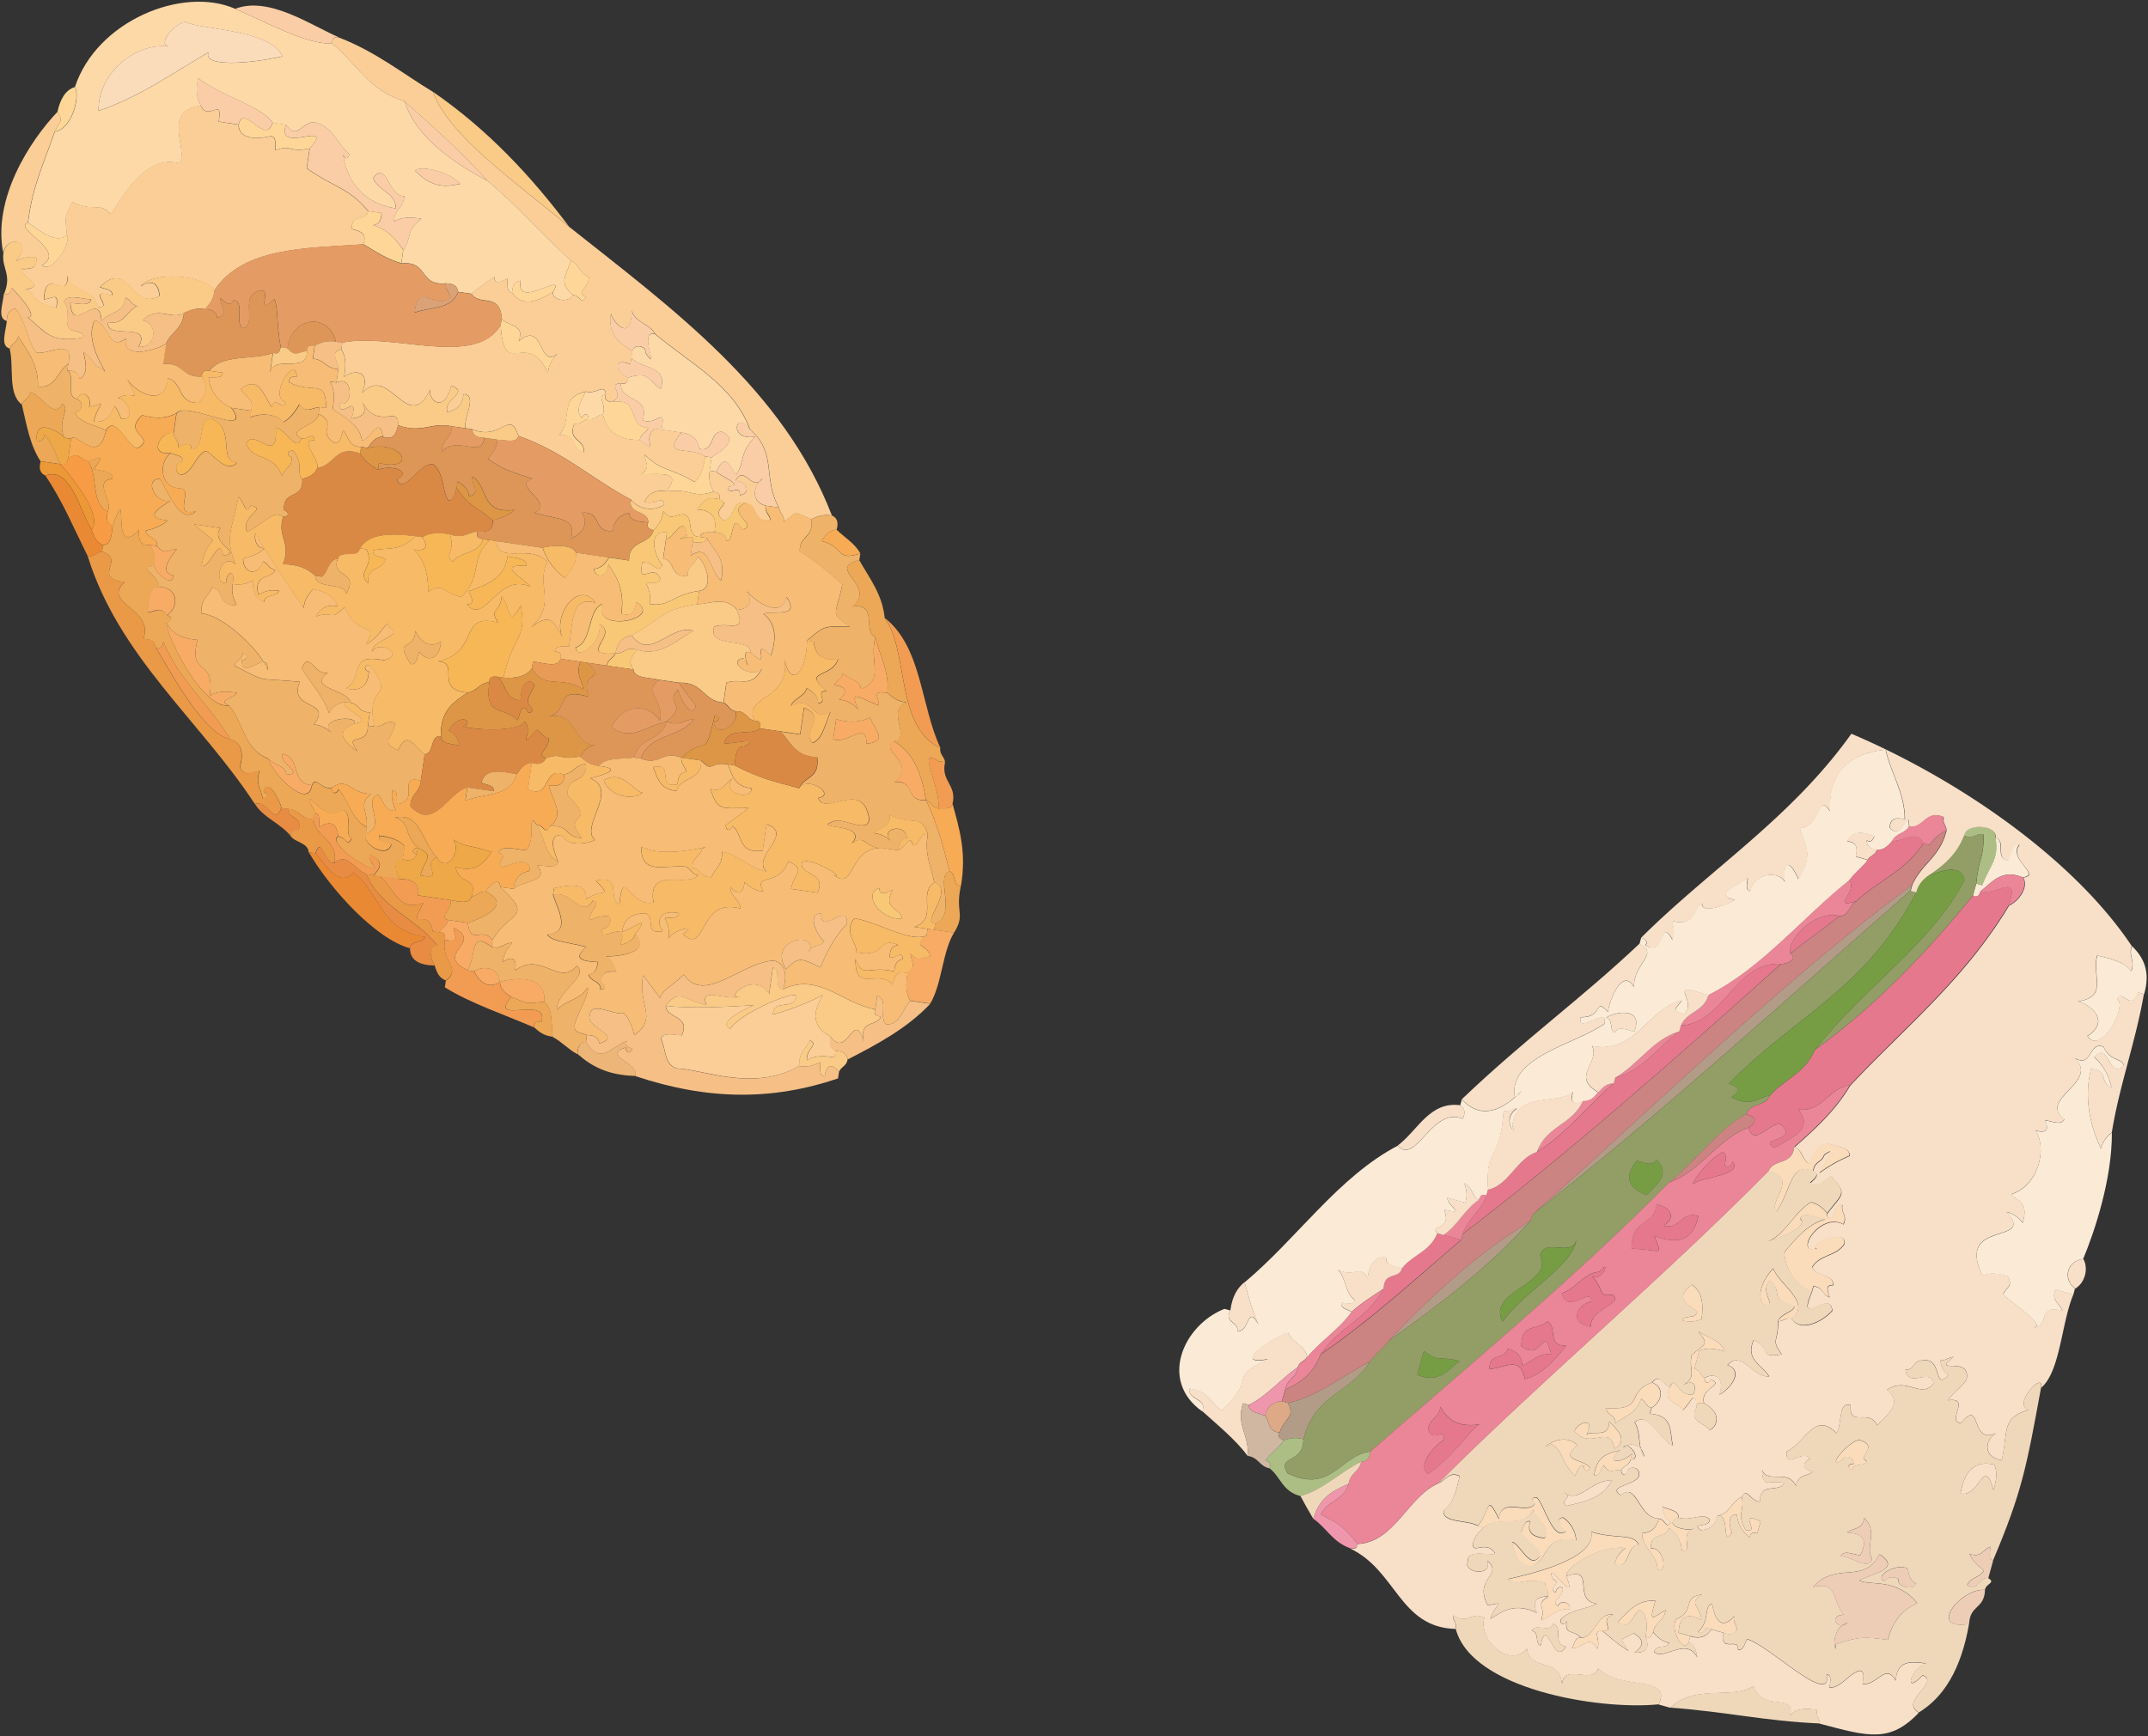 <svg id="_レイヤー_1" data-name="レイヤー 1" xmlns="http://www.w3.org/2000/svg" viewBox="0 0 214 173"><rect x="0" y="0" width="214" height="173" fill="#333333" stroke="none"/><defs><style>.cls-1{fill:#acbe84}.cls-1,.cls-10,.cls-11,.cls-12,.cls-13,.cls-14,.cls-15,.cls-16,.cls-17,.cls-18,.cls-2,.cls-21,.cls-22,.cls-25,.cls-26,.cls-28,.cls-29,.cls-3,.cls-31,.cls-32,.cls-33,.cls-34,.cls-35,.cls-37,.cls-38,.cls-39,.cls-4,.cls-40,.cls-42,.cls-43,.cls-5,.cls-6,.cls-8,.cls-9{fill-rule:evenodd}.cls-2{fill:#e5788d}.cls-3{fill:#faca87}.cls-4{fill:#eca856}.cls-5{fill:#facda6}.cls-6{fill:#fed9a8}.cls-8{fill:#929e65}.cls-9{fill:#fbce97}.cls-10{fill:#f7ab55}.cls-11{fill:#f8dfc8}.cls-12{fill:#efd8ba}.cls-13{fill:#f7ab65}.cls-14{fill:#dd9657}.cls-15{fill:#f8c877}.cls-16{fill:#e49c64}.cls-17{fill:#f7b757}.cls-18{fill:#f29c53}.cls-21{fill:#779d44}.cls-22{fill:#edcdb6}.cls-25{fill:#f7ba67}.cls-26{fill:#ef96ac}.cls-28{fill:#fbebd6}.cls-29{fill:#cb8482}.cls-31{fill:#dd9645}.cls-32{fill:#eea847}.cls-33{fill:#f5bf86}.cls-34{fill:#ea8698}.cls-35{fill:#efb269}.cls-37{fill:#fadbba}.cls-38{fill:#da8945}.cls-39{fill:#e88c44}.cls-40{fill:#ea9946}.cls-42{fill:#fed798}.cls-43{fill:#f7bc75}</style></defs><path class="cls-5" d="M41.33 16.98c1.63 1.67 2.91 1.71 4.53 1.33-.89-1.06-3.77-1.91-4.53-1.33z"/><path class="cls-42" d="M55.08 29.1c1.45-2.28-3.78 1.95-3.21-1.14-.54.07-.85.44-.85 1.23 1.18 1.65 2.92.56 4.06-.08z"/><path class="cls-13" d="M15.72 58.47c-1-.02-.84 1.51-1.05 2.55.98-.12 1.23-.63 1.98.29 1.18-.83 1.17-2.84-.94-2.84z"/><path class="cls-15" d="M89.86 91.52c-.13-1.08-2-.87-.94-2.84-.65.32-1.3.63-1.32-.19-1.77.61.23 3.3 2.26 3.03z"/><path class="cls-3" d="M43.14 9.15c1.51 4.33 8.19 8.96 13.56 13.44-3.78-5.03-8.1-9.67-13.56-13.44z"/><path class="cls-9" d="M82.88 51.37C78.07 38.86 67.16 30.89 56.7 22.6c-5.37-4.49-12.05-9.12-13.56-13.44-3.05-1.85-5.7-4-9.34-5.41-.54-.2-.66.17-.76.56 2.43 1.92 3.66 4.73 7.26 5.78 2.88 2.56 5.73 5.15 8.29 7.95 2.95 2.51 5.48 5.34 8.29 7.95.83.36.87 1.31 1.79 1.61-.03 1.15-1.38 1.55-.29 1.98-.43.92-.57-.15-1.32-.19-.27.82-2.1.58-1.98-.29-1.14.65-2.88 1.74-4.06.08-.64-.11-.39-.88-.47-1.42-.65.32-1.3.63-1.32-.19-.77.55-1.53 1.11-2.27 1.69.82 1.3 2.84-.18 3.02 2.46.51.8 2.41.56 1.69 2.27 2.56-2.16 1.97 2.9 3.87 1.24-.43.48-.85.97-.95 1.89-2.21-4.47-4.37.87-4.71-4.73-2.49 4.3-10.87.7-15.77 1.75l-.1.66c.43.66.49 1.6.28 2.74 1.1-.8 2.7-.6 1.79 1.61 2.69-2.98 4.58 4.32 6.8-.36-.28 1.03 1.35 2.54 2.08-.37 1.92.72-.84 1.32-.38 2.64.86-.17 1.48-.65 1.61-1.79 1.45.1-.04 2.39.18 3.4l.66.1c3 1.24 3.7-2.11 4.63.67 4.47 1.57 7.37 4.32 11.22 6.36.75.97 2.31 1.2 3.3.48-.15-1.02-.88.14-1.98-.29.41-.77 1.04-1.23 2.17-1.03 1.57-1.97-.18-1.72-2.45-1.71.92-.75.41-1 .29-1.98 1.73 1.73 2.37 1.23 5 2.75.6-.51.93-1.39 1.04-2.55-1.59-1.05-4.41.16-2.35-2.37l-1.98-.29-.66-.1c-1.41.97.53 2.68-1.51 1.13-2.39.01-3.32-1.06-3.68-2.56-.55.05-.76.57-1.42.47-.55.05-.75.57-1.42.47-.74 1.73 1.12 1.52.94 2.84-1.31-.2-.58-1.93-2.45-1.71 1.39-1.49-.12-3.73 2.66-4.34 1.11.3 1.87-.88 1.98.29-.2.54.17.66.56.76 1.6-.74-.6-1.73.95-1.89.54.2.66-.17.76-.56-1.01-.16-1.91-2.12.19-1.32l.1-.66.1-.66c-1.38-.74-2.45-1.71-2.16-3.69.46 1.2 2.11 2.67 2.08-.37.25 1.19 1.84 1.38 2.35 2.37 3.46 2.92 7.85 5.14 9.42 9.47 2.81 2.55 1.21 4.78 2.91 7.85.05.55.57.76.47 1.42 1.45-1.04.7-1.13 2.74-.28.58-.27 1.17-.53 2.08-.37z"/><path class="cls-39" d="M28.04 80.5c-.72 1.92-1.32-.84-2.64-.38.82 1.35 2.62 1.97 3.58 3.22-.04-.58.35-.59.76-.56.58-1.41-1.13-1.12-1.03-2.17l-.66-.1z"/><path class="cls-6" d="M33.05 4.31c2.43 1.92 3.66 4.73 7.26 5.78 1.2 3.84 5.46 6.45 8.29 7.95 2.95 2.51 5.48 5.34 8.29 7.95-.59 1.64-1.21 2.19.18 3.4-.27.82-2.1.58-1.98-.29 1.45-2.28-3.78 1.95-3.21-1.14-.54.07-.85.44-.85 1.23-.64-.11-.39-.88-.47-1.42-.65.32-1.3.63-1.32-.19-.77.55-1.53 1.11-2.27 1.69l-1.32-.19c-.07-.54-.44-.85-1.23-.85-2.73.27-1.7-2.26-4.43-1.99l.19-1.32c.96-1.43.12-1.79 1.8-3.11-1.14-.22-2.08-.15-2.74.28.03-1.27.96-1.35 1.05-2.55-1.59.13-1.79-3.68-3.11-1.8.43 1.25 2.27 1.45 2.26 3.03-4.41-.66-5.17-4.41-5.27-5.49.03.36.35.83.66.1-1.28-1.01-1.56-2.77-3.58-3.22-1.4.17-1.59 1.8-2.74.28l-1.32-.19c-1.2-1.71-4.73-2.47-7.45-4.46-.22 1.14-.15 2.08.28 2.74-4.07.51-1.06 4.62-2.19 5.75-3.42-.98-5.85 3.76-6.81 5.08-.98-1.29-1.75-.15-3.87-1.24-.76 1.97-.65 1.2-.48 3.3-.93.83-2.3-.06-3.87-1.24.43-3.63 1.68-6.17 2.67-9.06 1.69-.21 2.58-3.55 1.99-4.43C9.63 2.05 18.24-1.42 23.43.88c2.81 1.21 7.39 3.69 9.62 3.42zm-16.24.34c-2.96-.46-7.02 2.33-7 6.4 4.09-1.36 7.4-3.77 10.97-5.83-.65 1.51 4.2 1.13 7.36.4-1.14-2.7-8.28-2.67-9.62-3.42-.92-.07-2.95 2.2-1.71 2.45zm24.52 12.34c1.63 1.67 2.91 1.71 4.53 1.33-.89-1.06-3.77-1.91-4.53-1.33z"/><path class="cls-42" d="M6.66 23.41c-.93.83-2.3-.06-3.87-1.24-1.6.61 3.96 2.8 1.41 4.25.92.99 3.02-2.31 2.46-3.02z"/><path class="cls-5" d="M28.5 12.42c-1.14 3.08 5.02-.62 2.36 2.37l-.29 1.98c2.95 2.05 4.1 1.86 6.13 4.27l1.32.19c0 .78-.32 1.15-.85 1.23.97.25 2 .89 3.02 2.46.96-1.43.12-1.79 1.8-3.11-1.14-.22-2.08-.15-2.74.28.03-1.27.96-1.35 1.05-2.55-1.59.13-1.79-3.68-3.11-1.8.43 1.25 2.27 1.45 2.26 3.03-4.41-.66-5.17-4.41-5.27-5.49.03.36.35.83.66.1-1.28-1.01-1.56-2.77-3.58-3.22-1.4.17-1.59 1.8-2.74.28zm20.1 5.62c-2.56-2.8-5.41-5.39-8.29-7.95 1.2 3.84 5.46 6.45 8.29 7.95z"/><path class="cls-42" d="M57.07 29.39c.75.04.89 1.11 1.32.19-1.09-.43.26-.83.29-1.98-.92-.3-.96-1.25-1.79-1.61-.59 1.64-1.21 2.19.18 3.4zm-7.19 3.01c.34 5.61 2.5.27 4.71 4.73.1-.91.52-1.41.95-1.89-1.9 1.67-1.31-3.4-3.87-1.24.71-1.71-1.18-1.48-1.69-2.27l-.1.66z"/><path class="cls-3" d="M46.36 42.68c-.22-1.01 1.27-3.3-.18-3.4-.13 1.14-.76 1.62-1.61 1.79-.45-1.32 2.3-1.92.38-2.64-.73 2.91-2.36 1.4-2.08.37-2.22 4.68-4.11-2.62-6.8.36.91-2.21-.69-2.41-1.79-1.61.22-1.14.15-2.08-.28-2.74-1.25.31-.27 1.19-.29 1.98l-.19 1.32c1.78-.79 1.62 2.53.37 2.08-.26 1.86 2.03-1.31 1.13 1.51 1.43-.17 1.55-.83.95-1.89 1.57 3.3 3.86.39 3.68 2.56 2.42.87 3.28-.35 5.38.11l1.32.19z"/><path class="cls-42" d="M58.64 41.77c-.02-.77-.61-.46-.66-.1-.64-.7-.24-1.54.38-2.64-2.78.6-1.26 2.85-2.66 4.34 1.87-.22 1.14 1.51 2.45 1.71.18-1.31-1.68-1.1-.94-2.84.66.1.87-.42 1.42-.47z"/><path class="cls-5" d="M77.6 50.6c-1.7-3.06-.1-5.3-2.91-7.85-1.41-2.01-2.15 1.24.56.76-1.6 1.57-.99 2.42-1.9 3.77-.77-.97-1.03-2.2-1.98-.29.2.38 3.07 1.44 1.13 1.51.08 1.07 1.25-.41 1.23.85 1.18-.27.63-1.46-.47-1.42.92-1.76 1.62 1.22 2.74-.28-.99.75-1.23 2.33.28 2.74l1.32.19z"/><path class="cls-37" d="M16.81 4.64c-2.96-.46-7.02 2.33-7 6.4 4.09-1.36 7.4-3.77 10.97-5.83-.65 1.51 4.2 1.13 7.36.4-1.14-2.7-8.28-2.67-9.62-3.42-.92-.07-2.95 2.2-1.71 2.45z"/><path class="cls-42" d="M5.45 13.11c1.69-.21 2.58-3.55 1.99-4.43-.95.31-1.44 1.23-1.71 2.45.67.98.11 1.08-.29 1.98z"/><path class="cls-5" d="M20 10.51c.74 1.67 2.28-.99 1.79 1.61l1.98.29c.53-2.16 2.63 2.16 3.4-.18-1.2-1.71-4.73-2.47-7.45-4.46-.22 1.14-.15 2.08.28 2.74z"/><path class="cls-42" d="M28.5 12.42l-1.32-.19c-.77 2.34-2.87-1.98-3.4.18.03 1.84 2.71 1.29 3.21 1.14.64.11.4.88.47 1.42 1.68-.62 1.22.27 3.4-.18 2.67-2.98-3.5.72-2.36-2.37z"/><path class="cls-9" d="M20 10.51c-4.07.51-1.06 4.62-2.19 5.75-3.42-.98-5.85 3.76-6.81 5.08-.98-1.29-1.75-.15-3.87-1.24-.76 1.97-.65 1.2-.48 3.3.55.7-1.55 4-2.46 3.02 2.56-1.45-3-3.65-1.41-4.25.43-3.63 1.68-6.17 2.67-9.06.39-.91.96-1 .29-1.98C2.98 14.02-.75 19.79.32 25.19c.34-1.82 3.12-1.27 1.23.85.58-.27 1.17-.53 2.08-.37.08 1.16-.7 1.17-1.51 1.13-.18.66 2.66 1.75.37 2.08 1.05.27.64 1.36 3.11 1.8.27-1.69-.37-.88-1.23-.85.13-3.41 2.34.33 2.37-2.35.22 1.6 2.86 1.4 2.92 3.12 1.86.26-1.31-2.03 1.51-1.13.08-.65-.73-.63-1.23-.85 2.84-2.91 3.24 2.46 5.95.87-.17-1.43-.83-1.55-1.89-.95 1.44-1.66 6.48-1.01 7.36.4 2.87-4.31 9.05-4.19 14.84-4.59.41-1.09-.33-1.32-1.13-1.51-.15-1.52 1.4-.76 1.61-1.79-2.02-2.4-3.17-2.21-6.13-4.27l.29-1.98c-2.18.45-1.72-.44-3.4.18-.07-.53.17-1.31-.47-1.42-.49.15-3.17.7-3.21-1.14l-1.98-.29c.49-2.6-1.05.06-1.79-1.61z"/><path class="cls-3" d="M.41 29.25c.55.2.66-.17.76-.56.62.59 2.74 2.97 1.6 2.93 1.87 1.54 2.22 2.46 5.09 2.09 1.07-.2.14-.68-.56-.76-1.21-.28-.08-2.3-.94-2.84.33-.87 1.73-.31 2.74-.28-.22.76-1.29.38-2.08.37.22 3.31 2.89-1.51 3.11 1.8.65-.97 2.24-.68 2.37-2.35.52.2.56.76 1.23.85-1.11.35-1.29 1.95-2.93 1.6-.39 1.86 4.44-.17 3.02 2.46 1.69.18 2.05-2.33.38-2.64 1.63-1.54 2.84.05 4.16-.74.58-.27 1.17-.53 2.08-.37.43-.48.85-.97.95-1.89-.88-1.41-5.93-2.06-7.36-.4 1.06-.6 1.72-.48 1.89.95-2.71 1.59-3.1-3.77-5.95-.87.49.22 1.3.21 1.23.85-2.82-.9.34 1.39-1.51 1.13-.06-1.72-2.69-1.52-2.92-3.12-.03 2.68-2.24-1.05-2.37 2.35.85-.02 1.5-.83 1.23.85-2.47-.44-2.06-1.53-3.11-1.8 2.28-.33-.55-1.41-.37-2.08.82.04 1.59.03 1.51-1.13-.91-.16-1.5.1-2.08.37C3.47 23.9.7 23.35.35 25.17c-.24 1.55.86 2.11.08 4.06z"/><path class="cls-42" d="M36.21 24.33c1.16.71 2.26 1.46 3.77 1.9l.19-1.32c-1.01-1.57-2.04-2.21-3.02-2.46.54-.07.85-.44.85-1.23l-1.32-.19c-.21 1.03-1.76.27-1.61 1.79.8.19 1.54.42 1.13 1.51z"/><path class="cls-16" d="M36.21 24.33c-5.79.4-11.96.28-14.84 4.59-.1.91-.52 1.41-.95 1.89.78 0 1.15.32 1.23.85 1.25-.31.27-1.19.29-1.98.53.49 1.07.97 1.32.19 1.21.28.08 2.3.94 2.84 1.56-.34-.56-3.56 1.9-3.77.92.03-.67 2.65 1.23.85.39.65.22 2.74.65 4.82l.66.1c.43-3.3 4.17-3.53 4.82-.65l.66.1c4.9-1.06 13.29 2.54 15.77-1.75l.1-.66c-.17-2.65-2.19-1.16-3.02-2.46l-1.32-.19c-.63 1.78-2.82 1.48-4.35 2.07.43-3.29 2.01-.15 3.59-1.5-.05-.55-.57-.75-.47-1.42-2.73.27-1.7-2.26-4.43-1.99-1.51-.44-2.61-1.19-3.77-1.9z"/><path class="cls-14" d="M27.97 34.61c-.43-2.07-.26-4.17-.65-4.82-1.9 1.79-.3-.82-1.23-.85-2.46.21-.34 3.43-1.9 3.77-.86-.54.27-2.56-.94-2.84-.26.78-.79.3-1.32-.19-.02.8.96 1.67-.29 1.98-.07-.54-.44-.85-1.23-.85-.91-.16-1.5.1-2.08.37-.14 1.66-1.34 1.89-1.8 3.11l-.29 1.98c2.09-.19 1.78 1.42 3.87 1.24-.04-.58.35-.59.76-.56 1.27-1.72 4.34-1.02 6.33-1.78.55.2.66-.17.76-.56z"/><path d="M44.41 28.23c-.1.66.42.86.47 1.42-1.59 1.35-3.16-1.79-3.59 1.5 1.53-.59 3.72-.28 4.35-2.07-.07-.54-.44-.85-1.23-.85z" fill="#dba277" fill-rule="evenodd"/><path class="cls-5" d="M65.27 33.28c-.52-.99-2.1-1.18-2.35-2.37.03 3.04-1.62 1.57-2.08.37-.28 1.98.78 2.95 2.16 3.69.28-.81 1.41-.48 1.32.19 1.55 2.23-.83-2.33.95-1.89zm-2.37 2.36l-.1.66c-2.1-.8-1.2 1.17-.19 1.32 2.05-.62 1.87.2 3.21 1.14.82-2.38-2.08-1.99-2.92-3.12z"/><path class="cls-6" d="M62.9 35.64c.84 1.14 3.74.75 2.92 3.12-1.33-.94-1.16-1.77-3.21-1.14-.1.4-.21.77-.76.56-.15 1.88 3.02 1.28 2.16 3.69 1.38.63 2.37-1.57 1.89.95l1.98.29c1.13.14 1.64.74 1.79 1.61 1.49.42 1.01-1.8 2.27-1.69 1.93.94-.62 2.18-1.05 2.55l-.19 1.32.66.1c.95-1.91 1.21-.68 1.98.29.91-1.35.3-2.2 1.9-3.77-2.71.48-1.98-2.76-.56-.76-1.56-4.33-5.96-6.55-9.42-9.47-1.78-.45.6 4.12-.95 1.89.09-.67-1.04-1-1.32-.19l-.1.66z"/><path class="cls-5" d="M65.91 42.82c.49-2.52-.51-.32-1.89-.95.86-2.41-2.31-1.81-2.16-3.69-1.55.15.65 1.15-.95 1.89 3.06-.52 1.4 2.49 3.68 2.56-.2.52-.76.56-.85 1.23 2.05 1.55.1-.16 1.51-1.13l.66.1z"/><path class="cls-33" d="M18.34 31.18c-1.32.8-2.53-.79-4.16.74 1.67.31 1.3 2.82-.38 2.64 1.42-2.63-3.4-.6-3.02-2.46 1.64.35 1.82-1.25 2.93-1.6-.66-.09-.71-.65-1.23-.85-.13 1.67-1.71 1.39-2.37 2.35-.22-3.31-2.9 1.51-3.11-1.8.79 0 1.86.39 2.08-.37-1-.03-2.4-.59-2.74.28.86.54-.27 2.56.94 2.84.71.07 1.63.55.56.76-2.87.37-3.23-.55-5.09-2.09 1.14.04-.98-2.34-1.6-2.93-.1.4-.21.77-.76.56-.1 1.05-.68 2.47.28 2.74 0-.78.32-1.15.85-1.23 1.06 1.17 1.14 3.08 2.07 4.35 1.12.36 3.85-1.59 3.21 1.14l-.1.66c.78 0 1.15.32 1.23.85.82-.49.67-1.41.38-2.64.83.36.87 1.31 1.79 1.61 1.36 1.4-1.99-2.45-.65-4.82 1.49.51 1.34 3.17 3.11 1.8-.48 1.79 2.04 1.58 3.96.58.47-1.22 1.66-1.45 1.8-3.11z"/><path class="cls-14" d="M31.37 34.43c.58-.27 1.17-.53 2.08-.37-.65-2.89-4.39-2.65-4.82.65.75.92 1 .41 1.98.29-.04-.58.35-.59.76-.56z"/><path class="cls-33" d="M34.01 34.81l.1-.66-.66-.1c-.91-.16-1.5.1-2.08.37l-.19 1.32c1.2.09 1.28 1.01 2.55 1.04.02-.79-.96-1.67.29-1.98z"/><path class="cls-43" d="M6.81 36.25c.65-2.74-2.08-.78-3.21-1.14-.93-1.27-1-3.18-2.07-4.35-.54.07-.85.44-.85 1.23-.1 1.05-.68 2.47.28 2.74.2-.52.76-.56.85-1.23.91 1.48 2.04 2.8 1.97 5.01 1.76.25 1.95-1.59 3.03-2.26zm9.73-1.96c-1.92 1-4.45 1.21-3.96-.58-1.77 1.37-1.62-1.29-3.11-1.8-1.34 2.37 2.01 6.21.65 4.82-.92-.3-.96-1.25-1.79-1.61.29 1.23.43 2.15-.38 2.64-.07-.54-.44-.85-1.23-.85.86.54-.27 2.56.94 2.84.59-1.06 1.58-.19 1.23.85 2.06-.67.82-.4.47 1.42 2.65.23 1.42-3.27 2.74-.28 1.63.16.46-2.16-.37-2.08 1.8-.92 2.3.93.95-1.89.69 1.28 3.84 3.02 4.06-.08 1.53.43.9 2.47 3.02 2.46.91-.87 1.01-1.55.38-2.64-2.09.18-1.78-1.42-3.87-1.24l.29-1.98z"/><path class="cls-42" d="M60.91 40.07c-.4-.1-.77-.21-.56-.76-1.02.15.14.88-.29 1.98.35 1.5 1.29 2.57 3.68 2.56.09-.66.65-.71.85-1.23-2.27-.07-.61-3.08-3.68-2.56z"/><path class="cls-33" d="M39.66 42.38c.18-2.16-2.1.74-3.68-2.56.6 1.06.48 1.72-.95 1.89.9-2.83-1.39.34-1.13-1.51 1.24.45 1.4-2.87-.37-2.08l-.66-.1c.43.66.49 1.6.28 2.74 1.22.86 2.66 1.55 2.92 3.12.67.18 1.75-2.66 2.08-.37 1.09.41 1.32-.33 1.51-1.13z"/><path class="cls-3" d="M28.63 34.7l-.66-.1c-.1.4-.21.77-.76.56-.1.66-.19 1.32-.29 1.98.36-1.89 3.67.19 3.69-2.16-.98.12-1.23.63-1.98-.29z"/><path class="cls-6" d="M58.36 39.03c-.63 1.1-1.03 1.94-.38 2.64.05-.37.64-.67.66.1.66.1.87-.42 1.42-.47.43-1.1-.73-1.84.29-1.98-.11-1.17-.87.01-1.98-.29z"/><path class="cls-25" d="M31.82 40.56l.66.1c.02-3-1.3-1.34-3.68-2.56-.04-.58.35-.59.76-.56-.14-2.35-2.95 2.15-1.05 2.55-.38 1-1.08-.75-1.42.47-.82-1.01-1.23-3.26-3.11-1.8.33.73 1.42.9 1.03 2.17l-.1.66c1.43-.61 2.9-.13 3.3.48.69-.39 1.18-1.06 1.61-1.79.75.92 1 .41 1.98.29z"/><path class="cls-43" d="M27.21 35.17c-1.99.76-5.06.06-6.33 1.78l1.32.19c-.11.64-.88.4-1.42.47.19 1.43.94 2.44 2.26 3.03.66.1 1.32.19 1.98.29.39-1.27-.7-1.44-1.03-2.17 1.89-1.46 2.29.79 3.11 1.8.34-1.22 1.03.53 1.42-.47-1.9-.4.9-4.89 1.05-2.55-.41-.02-.8-.01-.76.56 2.37 1.22 3.69-.44 3.68 2.56l-.66-.1-.1.66c2.04 1.08-.27 1.72 1.6 2.93.65.08.63-.73.85-1.23.61.53.46 1.62 1.79 1.61l.66.1c.38-.55.75-1.1 1.51-1.13-.33-2.28-1.41.55-2.08.37-.26-1.57-1.7-2.27-2.92-3.12.22-1.14.15-2.08-.28-2.74l.66.1.19-1.32c-1.27-.03-1.35-.96-2.55-1.04l.19-1.32c-.41-.02-.8-.01-.76.56-.01 2.35-3.33.27-3.69 2.16.1-.66.19-1.32.29-1.98z"/><path class="cls-25" d="M23.04 40.64c-1.31-.59-2.07-1.6-2.26-3.03.53-.07 1.31.17 1.42-.47l-1.32-.19c-.41-.02-.8-.02-.76.56.62 1.09.52 1.78-.38 2.64-2.12.01-1.49-2.03-3.02-2.46-.22 3.11-3.37 1.36-4.06.08 1.35 2.82.85.96-.95 1.89.83-.09 2 2.24.37 2.08-1.32-3-.09.51-2.74.28.35-1.82 1.59-2.08-.47-1.42.35-1.04-.63-1.91-1.23-.85.81.28.48 1.41-.19 1.32.42 1.06 1.99 1.27 3.11 1.8.95-1.6 2.06 1.54 3.11 1.8 2.02-1.13-1.61-1.41.48-3.3 1.5.43 2.55.26 3.4-.18.94-1.33 7.79 2.61 5.48-.55z"/><path class="cls-3" d="M71.09 48.98c-2.05.73-2.06-.32-4.72-.01-1.13-.2-1.77.26-2.17 1.03 1.1.43 1.84-.73 1.98.29-.99.72-2.56.49-3.3-.48-.42 1.49 1.8 1.01 1.69 2.27-.2.54.17.66.56.76.43-.48.84-.97.95-1.89.75.92 1 .41 1.98.29 1.24.25.14 2.25 1.69 2.27.11-.64.88-.4 1.42-.47.33-1.42-.23-2.18-1.69-2.27.38-.55.75-1.1 1.51-1.13l.66.1c.2-.54-.17-.66-.57-.76z"/><path class="cls-42" d="M70.24 45.48c-.12 1.16-.45 2.03-1.04 2.55-2.62-1.52-3.27-1.02-5-2.75.12.98.63 1.23-.29 1.98 2.27-.02 4.02-.27 2.45 1.71 2.66-.31 2.67.74 4.72.01-.27-.58-.53-1.17-.37-2.08l.19-1.32-.66-.1z"/><path class="cls-35" d="M31.73 41.23c.02 1.19-3.41 1.59-1.71 2.45-.41 1.53-1.65-1.01-2.55-1.05.27 3.94-2.22-.17-2.93 1.6.82 1.89 2.57.75 3.58 3.22.16-.84.98-.79.95-1.89-.37-.05-.67-.64.1-.66 1.19 1.36.28 2.13.94 2.84.2 2.11-2 1.01-1.8 3.11.37.05.67.64-.1.66-.89-.76-1.77.57-3.59 1.5-.69-1.64 2.07-2.24.38-2.64-.49 1.13-.66-.39-1.23-.85-.71 3.56-1.39 4.04-.3 6.7-1.48-1.26-2.27 1.96-.95 1.89.02-1.14.98-1.53.66.1-.16.91.1 1.5.37 2.08-1.87.22-1.14-1.51-2.45-1.71-.34.86-1.12 1.12-1.05 2.55 2.5.24 6.28 4.24 6.6 5.68.16-2.35-2.7 1.3-2.55-1.05.37.06.83-.43.1-.66-.09.66-.65.71-.85 1.23 3.41 1.76 1.91 1.19 6.51 1.62-1.21 2.93 3.36 1.71 1.41 4.25.91.1 1.41.52 1.89.95-1.89-1.5 2.5-1.98 2.17-1.03-1.91.66-1.24 1.73.28 2.74-1.47-1.99 1.14-.36 1.04-2.55l.66.1c.85.09 1.04-.71 2.08-.37-.32 1.64-1.56 1.89.28 2.74.92-2.12 1.56-.36 2.64.38-.13.88-.26 1.76-.38 2.64-2.51-.65.06 2.03-2.37 2.35-.07-.53.17-1.31-.47-1.42-.16.91.1 1.5.37 2.08-1.33 0-1.18-1.08-1.79-1.61-1.67.48.97 3.25-1.24 3.87l.1-.66c.17-1.65-.94-2.23.48-3.3-2.13.03-2.37-1.82-3.96-.58-1.18.1-1.55-1.23-1.98-.29-2.18-.14-1.03-2.77-2.92-3.12-.49.9 2.34 1.99.37 2.08-.04-.95-1.34-.96-1.79-1.61-2.48-.9-2.44-3.68-3.95-5.3-1.13-.49.39-.66.85-1.23-1.14-.22-2.08-.15-2.74.28.6-3.92-2.19-1.82-1.21-5.57-1.65-.14-2.69-.74-3.11-1.8.37.06.83-.43.1-.66 1.18-.83 1.17-2.84-.94-2.84.49-.9-2.34-1.99-.37-2.08 0 .54 1.89 2.32 1.89.95-1.63-.34.13-2.27.38-2.64-.98.12-1.23.63-1.98-.29.12-.87-1.07-.77-1.13-1.51.83-.21 1.6-.49 2.17-1.03-2.8-.29-.24-1.55.29-1.98-1.45.38-2.72-2.14-1.03-2.17.7 1.09 2.02 4.72 3.58 3.22-2.5.69-.07-2.3-1.69-2.27-1.99-.15-1.99-2.7-.84-3.5.49.22 1.3.21 1.23.85-.67-.09-1 1.04-.19 1.32 1.19-.25 1.38-1.84 2.37-2.35.59-.19 2.02 2.37 3.21 1.14-2.04-.23.05-3.5-2.73-4.45-1.2.23-.41 3.14-1.8 3.11-.02-.82-.67-.51-1.32-.19.1-.66-.42-.86-.47-1.42.1-.66.19-1.32.29-1.98.94-1.33 7.79 2.61 5.48-.55.66.1 1.32.19 1.98.29l-.1.66c1.43-.61 2.9-.13 3.3.48.69-.39 1.18-1.06 1.61-1.79.75.92 1 .41 1.98.29l-.1.66zM20.08 56.4c.88.24 1.81-3.17 2.17-1.03 2.03-.29-1.39-1.21-.28-2.74-.88-.13-1.76-.26-2.64-.38 3.22 2.85 1.52.17.75 4.16z"/><path class="cls-9" d="M76.28 50.41c-1.51-.41-1.26-1.99-.28-2.74-1.12 1.49-1.82-1.48-2.74.28 1.1-.04 1.65 1.15.47 1.42.02-1.26-1.14.22-1.23-.85 1.94-.07-.92-1.13-1.13-1.51l-.66-.1c-.16.91.1 1.5.37 2.08.4.1.77.21.57.76 1.44.59-.95.91.37 2.08 1.26.11.78-2.12 2.27-1.69 1.31.2.58 1.93 2.45 1.71-.05-.55-.57-.75-.47-1.42z"/><path class="cls-35" d="M2.17 40.3c.2-.52.76-.56.85-1.22.99.13 2.34 2.85 3.21 1.14.82.59-.58 1.72.18 3.4l.66.1c.52-.79 2.7 2.79 3.5-.84-1.12-.54-2.7-.74-3.11-1.8.67.09 1-1.04.19-1.32-1.21-.28-.08-2.3-.94-2.84l.1-.66c-1.07.67-1.27 2.51-3.03 2.26.07-2.21-1.06-3.53-1.97-5.01-.09.66-.65.71-.85 1.23.46 1.82-.22 4.49 1.21 5.57z"/><path class="cls-16" d="M47.02 42.78l-.66-.1-1.32-.19c-.09 1.2-1.01 1.28-1.05 2.55 1.55-1.75 4.04.76 4.25-1.41-.78 0-1.15-.32-1.23-.85z"/><path class="cls-14" d="M39.66 42.38c-.19.8-.42 1.54-1.51 1.13-.76.03-1.14.58-1.51 1.13 3.48-.84 5.05 2.37 1.13 1.51l-.1.66c1.39-.55 3.42.18 1.89.95.58 1.74 2.21-1.7 3.59-1.5 1.07.77.87 2.49 1.5 3.59.65.08.63-.73.85-1.23l.1-.66c.55.38 1.1.75 1.13 1.51 1.25-.31.27-1.19.29-1.98 1.71.88.73 3.77 4.24 3.32-.57.55-1.35.83-2.17 1.03.08 1.16-.7 1.17-1.51 1.13-.2.54.17.66.57.76l.66.1.66.1 4.62.67c.22-.15 2.92-.54 3.3.48l3.3.48 1.98.29c-.01-2.12 2.03-1.49 2.46-3.02-.4-.1-.77-.21-.56-.76-.95-.08-1.89-.16-1.89-.95-.85.17-1.48.65-1.61 1.79-2.11.2-1.01-2-3.11-1.8.73 1 .12 2.05-1.05 2.55.52-2.17-1.31-1.84-3.68-2.56 2.22-.92-2.38-2.71-.18-3.4-.85-.3-2.91-.74-4.43-1.99.43-.48.85-.97.95-1.89l-1.32-.19c-.21 2.17-2.7-.35-4.25 1.41.03-1.27.96-1.35 1.05-2.55-2.11-.45-2.97.76-5.38-.11z"/><path class="cls-31" d="M37.66 46.81l.1-.66c3.92.86 2.35-2.35-1.13-1.51l-.66-.1-.1.66c.39.69 1.06 1.18 1.79 1.61z"/><path class="cls-16" d="M62.87 49.8c-3.85-2.04-6.75-4.78-11.22-6.36-.22.76-1.29.38-2.08.37-.1.91-.52 1.41-.95 1.89 1.53 1.25 3.58 1.69 4.43 1.99-2.2.69 2.4 2.48.18 3.4 2.36.72 4.2.39 3.68 2.56 1.16-.49 1.78-1.54 1.05-2.55 2.11-.2 1.01 2 3.11 1.8.13-1.14.75-1.62 1.61-1.79 0 .79.94.87 1.89.95.11-1.26-2.12-.78-1.69-2.27z"/><path class="cls-17" d="M31.62 46.61c.22-.86-1.86-2.78-.28-2.74-.15-1-.59-.02-1.32-.19-.41 1.53-1.65-1.01-2.55-1.05.27 3.94-2.22-.17-2.93 1.6.82 1.89 2.57.75 3.58 3.22.16-.84.98-.79.95-1.89-.37-.05-.67-.64.1-.66 1.19 1.36.28 2.13.94 2.84.63-.21 1.27-.41 1.51-1.13z"/><path class="cls-15" d="M71.17 53.04c.78 0 1.15.32 1.22.85.72.3.41-3.12 1.51-1.13 1.89-.33-1.79-1.77.38-2.64-1.49-.42-1.01 1.8-2.27 1.69-1.32-1.16 1.07-1.49-.37-2.08l-.66-.1c-.76.03-1.13.58-1.51 1.13 1.46.09 2.02.85 1.69 2.27z"/><path class="cls-43" d="M74.29 50.12c-2.18.87 1.51 2.31-.38 2.64-1.1-1.99-.8 1.43-1.51 1.13-.07-.54-.44-.85-1.22-.85-.53.07-1.31-.17-1.42.47l.66.1c.67 1.27 1.98 2.06 1.41 4.25-1.11-.9-1.12-3.89-3.02-2.46l.19-1.32c.57-1.44-2.69.43-.56-.76-.33-2.28-1.41.55-2.08.37l-.29 1.98c1.31.2.58 1.92 2.45 1.71-.03-1.09.79-1.05.95-1.89.73.33 1.86 3.21.18 3.4l-.19 1.32c1.2.02 2.77-.89 3.97.58 1.43-.17 1.55-.83.95-1.89 1.13 1.29 3.59 2.72 3.97.58 1.51 2.16-1.36 1.32-2.27 1.69 1.03.8 1.43 2.07.74 4.16-2.22-2.11.23 1.82-1.98-.29-1.44-.57.43 2.69-.76.56-1.87.32 1.09 2.3 1.89.95-1.15 2.17-2.1.94-3.59 1.5-.1.66-.19 1.32-.29 1.98.52.2.56.76 1.22.85 1.09-.03 1.05.79 1.89.95-1.32-2.54 3.75-1.97 2.94-6.32.49 3.09 2.21 1.81 2.27-1.69 1.87-1.63 1.74-1.35 4.25-1.41-2.06-1.35-1.36-1.1-.74-4.16a25.613 25.613 0 00-4.24-3.32c-.04-1.63 1.42-1.26 1.14-3.21-2.04-.86-1.29-.76-2.74.28.1-.66-.42-.86-.47-1.42l-1.32-.19c-.1.66.42.86.47 1.42-1.87.22-1.14-1.51-2.45-1.71z"/><path class="cls-33" d="M74.82 65.04c2.22 2.11-.23-1.83 1.98.29.69-2.08.28-3.35-.74-4.16.91-.37 3.78.46 2.27-1.69-.38 2.14-2.83.71-3.97-.58.6 1.06.48 1.72-.95 1.89 1.06 2.49-1.05 1.09-2.27 1.69-.64 2.25 3.53.9 3.68 2.56z"/><path class="cls-25" d="M80.4 63.82c-.06 3.5-1.78 4.79-2.27 1.69.81 4.35-4.27 3.77-2.94 6.32.58-.04.59.35.56.76l1.98.29 1.98.29.38-2.64c2.4.88-.29 2.32.84 3.5 1.06-.42 1.27-1.99 1.8-3.11-1.99 1.13-1.43-1.74-3.96-.58.36-.83 1.31-.87 1.61-1.79.55.38 1.1.75 1.13 1.51 1.07-.08-.41-1.25.85-1.22-2.59-2.13.54-1.21 1.14-3.21-1.4.24-2.26-.18-2.45-1.71l-.66-.1z"/><path class="cls-31" d="M49.08 51.85c.83-.21 1.6-.49 2.17-1.03-3.51.46-2.53-2.43-4.24-3.32-.02.8.96 1.67-.29 1.98-.03-.76-.58-1.14-1.13-1.51l-.1.66c1.52 2.13 1.71 1.59 3.58 3.22z"/><path class="cls-17" d="M16.99 45.15c.49.22 1.3.21 1.23.85-.67-.09-1 1.04-.19 1.32 1.19-.25 1.38-1.84 2.37-2.35.59-.19 2.02 2.37 3.21 1.14-2.04-.23.05-3.5-2.73-4.45-1.2.23-.41 3.14-1.8 3.11-.02-.82-.67-.51-1.32-.19.1-.66-.42-.86-.47-1.42-1.12-.36-2.69 2.23-.29 1.98z"/><path class="cls-38" d="M35.87 45.2c-2.47-.95-2.59 1.27-4.25 1.41-.25.72-.88.92-1.51 1.13.2 2.11-2 1.01-1.8 3.11.37.05.67.64-.1.66-.63 2.04.85 2.51-.01 4.72 1.56.01 2.52.48 3.21 1.14l.66.1c.65-.45.66-1.75 1.61-1.79.29-.93 2.01.06 2.17-1.03.99-1.57 3.21-1.49 5.57-1.21l.66.1c.66-.43 1.6-.49 2.74-.28 1.34.48 1.81-.2 2.74-.28.82.04 1.59.03 1.51-1.13-1.87-1.63-2.06-1.09-3.58-3.22-.22.49-.21 1.3-.85 1.23-.63-1.1-.43-2.82-1.5-3.59-1.38-.2-3.01 3.24-3.59 1.5 1.54-.77-.49-1.5-1.89-.95-.73-.43-1.4-.92-1.79-1.61z"/><path class="cls-13" d="M15.35 56.39c0 .54 1.89 2.32 1.89.95-1.63-.34.13-2.27.38-2.64-.98.12-1.23.63-1.98-.29l-.66-.1c.27.58.53 1.17.37 2.08zm7.43 13.9c-1.13-.49.39-.66.85-1.23-1.14-.22-2.08-.15-2.74.28.6-3.92-2.19-1.82-1.21-5.57-1.65-.14-2.69-.74-3.11-1.8.02 1.57 3.63 8.66 6.21 8.33zm8.29 7.95c-2.18-.14-1.03-2.77-2.92-3.12-.49.9 2.34 1.99.37 2.08-.04-.95-1.34-.96-1.79-1.61.27 1.31 3.93 5.24 4.34 2.65z"/><path class="cls-10" d="M36.53 82.41c.17-1.65-.94-2.23.48-3.3-2.13.03-2.37-1.82-3.96-.58.02.77.61.46.66.1 1.07 1.17 1.25 3 2.82 3.78z"/><path class="cls-25" d="M36.65 72.31l.19-1.32c-1.09.03-1.05-.79-1.89-.95l-.66-.1c-.24.88 3.17 1.81 1.03 2.17-1.91.66-1.24 1.73.28 2.74-1.47-1.99 1.14-.36 1.04-2.55z"/><path class="cls-43" d="M34.3 69.94c-.63.21-1.27.41-1.51 1.13-.62-1.7-1.79-2.98-2.73-4.45.72-1.92 1.32.84 2.64.38-2.24 1.66 1.87 1.59 2.26 3.03.84.16.79.98 1.89.95l-.19 1.32.66.1c-1.01-4.47 2.28-2.46-.46-6.14-.77.02-.46.61-.1.66-.09 1.46-.85 2.02-2.27 1.69 1.89-1.19.05-3.55 3.78-2.82 2.16-.54-.45-2.09-1.22-.85-.02-1.19 3.41-1.59 1.71-2.45-.08-1.13-.77.97-2.27 1.69 1.3-2.42-.78-.48-2.16-3.69-1.41 1.49-1.16.31-2.84.94.41-.77 1.04-1.23 2.17-1.03-.31-.95-1.23-1.44-2.45-1.71-.43.48-.85.97-.95 1.89-1.43-2.06-2.57-3.8-4.42-6.72-.46-2.02-.86.91.56.76-.57.55-1.35.83-2.17 1.03-.03 1.57 1.56 1.8 1.98.29.52.2.56.76 1.23.85-.44 1-2.16.26-1.71 2.45.58-.27 1.17-.53 2.08-.37-.27.69-1.38.26-1.51 1.13-.77-.41-1.23-1.04-1.03-2.17-.58.27-1.17.53-2.08.37-.16.91.1 1.5.37 2.08-1.87.22-1.14-1.51-2.45-1.71-.34.86-1.12 1.12-1.05 2.55 2.5.24 6.28 4.24 6.6 5.68.16-2.35-2.7 1.3-2.55-1.05.37.06.83-.43.1-.66-.09.66-.65.71-.85 1.23 3.41 1.76 1.91 1.19 6.51 1.62-1.21 2.93 3.36 1.71 1.41 4.25.91.1 1.41.52 1.89.95-1.89-1.5 2.5-1.98 2.17-1.03 2.14-.36-1.27-1.3-1.03-2.17z"/><path class="cls-25" d="M20.07 56.4c.88.24 1.81-3.17 2.17-1.03 2.03-.29-1.39-1.21-.28-2.74-.88-.13-1.76-.26-2.64-.38 3.22 2.85 1.52.17.75 4.16z"/><path class="cls-4" d="M10.74 50.99c.57-1.12-1.54-3.03.48-3.3 0-.79-1.12-.73-1.89-.95.94-1.27.92-1.3-.56-.76 1.07 1.37.2 4.17 1.97 5.01zm4.24 3.32c-1.16.08-1.17-.7-1.13-1.51-3.05 3.24-.78-5.57-2.64-.38-.08.95-.16 1.89-.95 1.89l-.1.66c2.44.77-1.12 2.66 2.26 3.03-2.36 2.19 2.97 2.58 1.87 5.67.78 0 1.15.32 1.23.85.54.2.66-.17.76-.56 1.52 3.78 4.66 6.34 6.68 9.74 1.14.33 1.34 1.36.94 2.84.75.92 1 .41 1.98.29-.48 1.34.2 1.82.28 2.74.77-.02.46-.61.1-.66.42-1.54 1.68.99 1.79 1.61l.66.1c1.2.09 1.28 1.01 2.55 1.05l.1-.66c-.05-.55-.57-.75-.47-1.42 1.23 1.24 2.25 1.93 3.21 1.14 1.21.28.08 2.3.94 2.84-.43.92-.57-.15-1.32-.19-1.03.43 1.94 2.83 3.58 3.22-.05-.55-.57-.75-.47-1.42 1.32.57 1.25 1.23.37 2.08l.66.1 1.98.29c-.38-.6-.77-1.96.29-1.98l.19-1.32c-.51-.6-1.39-.93-2.55-1.05-.08.65.73.63 1.23.85-.41 1.53-2.98-.02-2.55-1.05l.1-.66c-1.58-.79-1.75-2.62-2.82-3.78-.05.37-.64.67-.66-.1-1.18.1-1.55-1.23-1.98-.29-.4 2.58-4.06-1.34-4.34-2.65-2.48-.9-2.44-3.68-3.95-5.3-2.58.34-6.19-6.75-6.21-8.33.37.06.83-.43.1-.66-.75-.92-1-.41-1.98-.29.21-1.04.05-2.57 1.05-2.55.49-.9-2.34-1.99-.37-2.08.16-.91-.1-1.5-.37-2.08z"/><path class="cls-10" d="M15.64 54.4c.12-.87-1.07-.77-1.13-1.51.83-.21 1.6-.49 2.17-1.03-2.8-.29-.24-1.55.29-1.98-1.45.38-2.72-2.14-1.03-2.17.7 1.09 2.02 4.72 3.58 3.22-2.5.69-.07-2.3-1.69-2.27-1.99-.15-1.99-2.7-.84-3.5-2.4.24-.84-2.35.29-1.98.1-.66.19-1.32.29-1.98-.85.44-1.9.61-3.4.18-2.09 1.9 1.54 2.17-.48 3.3-1.05-.27-2.16-3.4-3.11-1.8-.8 3.63-2.97.05-3.5.84l-.29 1.98c.98-.67 1.08-.11 1.98.29 1.48-.54 1.5-.51.56.76.76.22 1.89.16 1.89.95-2.02.28.08 2.18-.48 3.3-.22.75-.03 1.2.47 1.42 1.86-5.18-.41 3.62 2.64.38-.04.82-.03 1.59 1.13 1.51l.66.1z"/><path class="cls-3" d="M66.35 53.68l.1-.66c-1.98-.13-1.27 2.32-.48 3.3-.43.94-.81-.38-1.98-.29-.49 2.6 1.05-.06 1.79 1.61-.11.64-.88.4-1.42.47.27.58.53 1.17.37 2.08 2.02.32 2.25-.94 4.91-1.31 1.68-.19.55-3.07-.18-3.4-.16.84-.98.79-.95 1.89-1.87.22-1.14-1.51-2.45-1.71l.29-1.98z"/><path class="cls-32" d="M6.41 43.62c-.42-.54-2.99-2.12-2.74.28.54.2.66-.17.76-.56.8.78 1.06 1.95 1.6 2.93.55.2.66-.17.76-.56l.29-1.98-.66-.1z"/><path class="cls-4" d="M6.03 46.26c-.53-.98-.8-2.15-1.6-2.93-.1.4-.21.77-.76.56-.26-2.39 2.32-.82 2.74-.28-.76-1.69.64-2.81-.18-3.4-.86 1.71-2.22-1.01-3.21-1.14-.09.66-.65.71-.85 1.22.47 2.01.82 4.1 1.87 5.67.66.1 1.32.19 1.98.29zm79.58 9.55c-3.43.86 1.83 2.51-.67 4.63 2.56-.34.97 2.42 2.26 3.03.4 1.86 1.41 3.27 1.21 5.57.48.43.97.85 1.89.95-2.09.78.56 3.56-1.24 3.87 2.06 1.21 2.79 3.41 3.2 5.86.52.2.56.76 1.22.85.31-2.11-2.29-6.27.01-4.72l.66.1c-.05-.55-.57-.75-.47-1.42-4.5-2.07-3.13-9.68-5.54-12.95-.24-2.38-1.53-3.97-2.54-5.77z"/><path class="cls-33" d="M68.99 54.07l-.19 1.32c1.9-1.43 1.91 1.57 3.02 2.46.58-2.2-.74-2.99-1.41-4.25-.11.64-.88.4-1.42.47z"/><path class="cls-18" d="M88.15 61.58c2.41 3.27 1.04 10.88 5.54 12.95-1.98-4.21-1.83-10.03-5.54-12.95z"/><path class="cls-35" d="M82.88 51.37c.49.22.69.67.47 1.42-.76.03-1.14.58-1.51 1.13 2.31.56 1.36 2.05 3.87 1.24l-.1.66c-3.43.86 1.83 2.51-.67 4.63 2.56-.34.97 2.42 2.26 3.03-.62 2.58.96 4.26-1.43 5.19-.04-.95-1.34-.96-1.79-1.61-.09.66-.65.71-.85 1.23 1.24.14 1.33.71.47 1.42.91.1 1.4.52 1.89.95-1.06-2.27.58-.79 2.08-.37-.02-.85-.83-1.5.85-1.23.48.43.97.85 1.89.95-2.09.78.56 3.56-1.24 3.87-1.59.89 2.37 2.16.08 4.06 2.11-.2 1.01 2 3.11 1.8 1.05 2.17 1.72 4.61 2.34 7.09-1.5.45.81 4.36-1.43 5.19-1.54.09 2.04-3.36-.08-4.06-.3-1.54-1.01-2.78-.65-4.82-.67-2.09-1.39-.79-3.77-1.9 0 1.33-1.08 1.18-1.61 1.79.91.1 1.41.52 1.89.95-1.65-1.33 1.29-2.08 1.42-.47-.54.07-.85.44-.85 1.23l-1.32-.19c-2.17.09-1.86-1.54-3.3-.48 1.77-2.19-4.39-1.32-1.69-2.27 1.01-.22 3.3 1.27 3.4-.18-.64-4.08-4.35-.16-5.09-2.09 1.87-.32-1.09-2.3-1.89-.95.46-1.22 2.06-.92 1.8-3.11-2.27-.07-2.65-1.56-3.68-2.56l1.98.29.38-2.64c2.4.88-.29 2.32.84 3.5 1.06-.42 1.27-1.99 1.8-3.11-1.99 1.13-1.43-1.74-3.96-.58.36-.83 1.31-.87 1.61-1.79.55.38 1.1.75 1.13 1.51 1.07-.08-.41-1.25.85-1.22-2.59-2.13.54-1.21 1.14-3.21-1.4.24-2.26-.18-2.45-1.71l-.66-.1c1.87-1.63 1.74-1.35 4.25-1.41-2.06-1.35-1.36-1.1-.74-4.16a25.613 25.613 0 00-4.24-3.32c-.04-1.63 1.42-1.26 1.14-3.21.58-.27 1.17-.53 2.08-.37zm.42 20.3l-.29 1.98c1.26.65 3.42-1.94 3.3.48 2.3-.28.79-1.39.38-2.64-.85.44-1.9.61-3.4.18z"/><path class="cls-15" d="M69.64 58.89c-2.66.37-2.9 1.63-4.91 1.31.16-.91-.1-1.5-.37-2.08.53-.07 1.31.17 1.42-.47-.74-1.67-2.28.99-1.79-1.61 1.17-.1 1.55 1.23 1.98.29-.79-.98-1.5-3.43.48-3.3l-.1.66c.66.18 1.75-2.66 2.08-.37-2.13 1.18 1.13-.68.56.76.54-.07 1.31.17 1.42-.47l-.66-.1c-1.55-.02-.46-2.02-1.69-2.27-.98.12-1.23.63-1.98-.29-.1.91-.52 1.41-.95 1.89-.43 1.53-2.47.9-2.46 3.02l-1.98-.29c-.38.55-.75 1.1-1.51 1.13.27 1.18 1.46.63 1.42-.47.91 1.29 1.65 2.7 1.31 4.91 1.09.41 1.32-.33 1.51-1.13 2.76 1.73-4.44 3.17-3.4.18-1.51.61-1.01 3.92-2.66 4.34.17 1.42 2.69-.52 2.37-2.35 2.04 1.08-2.31 3.24 1.6 2.93-.2.52-.76.56-.85 1.23.88.13 1.76.26 2.64.38-.67-.98-.11-1.08.29-1.98-1.04-.34-1.23.46-2.08.37.14-1.13.74-1.64 1.61-1.79 3.53-1.99 2.81-2.5 6.52-3.1l.19-1.32z"/><path d="M6.03 46.26c1.35 1.56 4.2 5.09 3.1 6.52.21.63.41 1.27 1.13 1.51.79 0 .87-.94.95-1.89-.49-.22-.69-.66-.47-1.42-1.77-.84-.91-3.64-1.97-5.01-.91-.39-1-.96-1.98-.29-.1.4-.21.77-.76.56z" fill="#f79b44" fill-rule="evenodd"/><path d="M9.13 52.78c1.1-1.44-1.75-4.96-3.1-6.52-.66-.1-1.32-.19-1.98-.29-.22.75-.03 1.2.47 1.42 2.51-.98 3.42 3.52 4.61 5.39z" fill="#ed9836" fill-rule="evenodd"/><path class="cls-17" d="M50.58 55.44c-.39 2.37-2.2 2.84-3.88 3.48.32.65.63 1.3-.19 1.32 1.83 2.14 3.06-3.24 6.33-1.78-.32-.62-3.71-2.28-.37-2.08 0-.79-1.12-.73-1.89-.95zm-5.76-2.19c-1.14-.22-2.08-.15-2.74.28.62.92.38 1.44-.85 1.23 1.01 1.01 1.48 2.43 1.41 4.25 1.44-1.06 1.67.17 3.3.48 2.17-1.98.81-3.78 2.85-5.66l-.66-.1c-.44 1.52-2.26 1.18-3.03 2.26-.91-.72.33-.96-.28-2.74z"/><path class="cls-25" d="M44.82 53.25c.6 1.78-.64 2.02.28 2.74.77-1.08 2.59-.74 3.03-2.26-.4-.1-.77-.21-.57-.76-.92.08-1.4.76-2.74.28z"/><path class="cls-25" d="M41.23 54.75c1.01 1.01 1.48 2.43 1.41 4.25 1.44-1.06 1.67.17 3.3.48 2.17-1.98.81-3.78 2.85-5.66l.66.1c.15 2.39 3.34.17 5.09 2.09-1.21 2.37 1.01 4.03-1.62 6.51 1.91-1.48 2.23-.66 3.21 1.14-1.24-2.06 1.42-6.03 3.22-3.58-2.57-.81-2.26 2.24-2.66 4.34-.53.07-1.31-.17-1.42.47.4.1.77.21.57.76-.27.96-1.68.37-2.74.28l-.1.66c-.56.82-1.59 1.03-2.84.94.91-4.25 2.36-3.71 1.72-7.17-1.36 2.45-1.05-.02-1.89-.95-.2 1.81-1.29 1.17-.38 2.64-4-1.06-1.73 2.91-5.96 3.86 2.26.14-.49 2.81 2.92 3.12-1.3.89-2.7 1.65-2.66 4.34-1.09-.15-.64 1.78-1.61 1.79-1.08-.75-1.72-2.51-2.64-.38-1.84-.85-.6-1.1-.28-2.74-1.04-.34-1.23.46-2.08.37-1.01-4.47 2.28-2.46-.46-6.14-.77.02-.46.61-.1.66-.09 1.46-.85 2.02-2.27 1.69 1.89-1.19.05-3.55 3.78-2.82 2.16-.54-.45-2.09-1.22-.85-.02-1.19 3.41-1.59 1.71-2.45-.08-1.13-.77.97-2.27 1.69 1.3-2.42-.78-.48-2.16-3.69-1.41 1.49-1.16.31-2.84.94.41-.77 1.04-1.23 2.17-1.03-.31-.95-1.23-1.44-2.45-1.71-.43.48-.85.97-.95 1.89-1.43-2.06-2.57-3.8-4.42-6.72-.46-2.02-.86.91.56.76-.57.55-1.35.83-2.17 1.03-.03 1.57 1.56 1.8 1.98.29.52.2.56.76 1.23.85-.44 1-2.16.26-1.71 2.45.58-.27 1.17-.53 2.08-.37-.27.69-1.38.26-1.51 1.13-.77-.41-1.23-1.04-1.03-2.17-.58.27-1.17.53-2.08.37.32-1.62-.65-1.24-.66-.1-1.32.08-.53-3.15.95-1.89-1.09-2.66-.41-3.15.3-6.7.56.46.73 1.98 1.23.85 1.68.41-1.07 1.01-.38 2.64 1.83-.93 2.7-2.27 3.59-1.5-.63 2.04.85 2.51-.01 4.72 1.56.01 2.52.48 3.21 1.14-.03 1.4 2.88.6 3.11 1.8 1.32-2.36-1.63-1.53-.84-3.5.29-.93 2.01.06 2.17-1.03l.66.1c.89 1.85-1.09 2.2.18 3.4-.22-1.87 1.51-1.14 1.71-2.45-.49-.22-1.3-.21-1.23-.85 1.58-.33 2.59.19 4.25-1.41l.66.1c.62.92.38 1.44-.85 1.23zm-.31 11.43c.65.08.63-.73.85-1.23.83 1.09 2.02.81 2.17-1.03-1.01.73-2.05.12-2.55-1.05-.19 2.21-2.19.56-.48 3.3zm9.66-10.74c-.39 2.37-2.2 2.84-3.88 3.48.32.65.63 1.3-.19 1.32 1.83 2.14 3.06-3.24 6.33-1.78-.32-.62-3.71-2.28-.37-2.08 0-.79-1.12-.73-1.89-.95z"/><path class="cls-43" d="M60.46 66.32c.09-.66.65-.71.85-1.23-3.91.31.44-1.85-1.6-2.93.32 1.84-2.2 3.77-2.37 2.35 1.65-.42 1.15-3.73 2.66-4.34-1.04 2.99 6.16 1.55 3.4-.18-.19.8-.43 1.54-1.51 1.13.34-2.22-.4-3.63-1.31-4.91.04 1.1-1.15 1.65-1.42.47.76-.03 1.13-.58 1.51-1.13l-3.3-.48c.08 1.42-.71 1.68-1.05 2.55a6.046 6.046 0 01-2.26-3.03l-4.62-.67c.15 2.39 3.34.17 5.09 2.09-1.21 2.37 1.01 4.03-1.62 6.51 1.91-1.48 2.23-.66 3.21 1.14-1.24-2.06 1.42-6.03 3.22-3.58-2.57-.81-2.26 2.24-2.66 4.34-.53.07-1.31-.17-1.42.47.4.1.77.21.57.76l1.98.29.66.1 1.98.29z"/><path class="cls-25" d="M79.6 78.55c-2.38-.67-3.69-.87-6.42-2.28l-.66-.1c.43 1.05.68 2.24 2.35 2.37.08 1.32-3.15.53-1.89-.95-.73.33-.9 1.42-2.17 1.03.64 2.3 1.23 1.88 3.77 1.9-.74.58-1.5 1.15-2.27 1.69.02.77.61.46.66.1 1.09.76.45 2.8 3.02 2.46.13-.88.26-1.76.38-2.64 2.85.96-1.57 3.24-.01 4.72-1.86-.38-2.58-1.61-4.43-1.99.08 1.42-.71 1.68-1.05 2.55-1.09.03-1.05-.79-1.89-.95-.03-1.09.79-1.05.95-1.89 1.79-.66-3.51 1.16-6.04-.2-.06 2.9 2.26 1.79 4.43 1.99.52.2.56.76 1.23.85-1.18 1.31-5.06-1-4.45 2.73-2.47.49-2.97-3.81-3.4.18-1.24-.45.38-3.03-2.35-2.37 1.8 1.84.42.72-.95 1.89.03-1.36-.7-1.67-3.21-1.14l-.1.66c1.8-.47 2.86 2.47 3.96.58.94.43-.38.81-.29 1.98.58-.27 1.17-.53 2.08-.37 0 .78-.32 1.15-.85 1.23-.45 1.74 2.82-1.38 1.79 1.61.63-.21 1.27-.41 1.51-1.13 1.55-2.03-.09-.6-1.32-.19.14-1.13.74-1.64 1.61-1.79 2.26-.51.19 2.21 2.45 1.71-.81-1.1-.2-2.17 1.61-1.79-.11.64-.88.4-1.42.47.27.58.53 1.17.37 2.08.24-.82 3.18-1.56 1.42-.47 2.48 2.23 1.43-3.72 5.77-2.53-.11-.9-1.01-1.21-1.03-2.17.71.86 1.27.77 1.42-.47.48.43.97.85 1.89.95-1.13-1.94 1.57-.4 2.46-3.02 1.84.85.6 1.1.28 2.74.88.13 1.76.26 2.64.38.89-2.04-1.51-1.62-1.6-2.93.6-.95 4.67 1.72 3.21 1.14 2.16 1.84 1.46-3.11 5.11-2.63-2.17.09-1.86-1.54-3.3-.48 1.77-2.19-4.39-1.32-1.69-2.27 1.01-.22 3.3 1.27 3.4-.18-.64-4.08-4.35-.16-5.09-2.09 1.87-.32-1.09-2.3-1.89-.95z"/><path class="cls-25" d="M92.43 83.12c-.67-2.09-1.39-.79-3.77-1.9 0 1.33-1.08 1.18-1.61 1.79.91.1 1.41.52 1.89.95-1.65-1.33 1.29-2.08 1.42-.47-.54.07-.85.44-.85 1.23.67-.28 1.27-1.69 1.42-.47.74-.06.64-1.25 1.51-1.13z"/><path class="cls-10" d="M93.48 80.57c-.66-.09-.71-.65-1.22-.85 1.05 2.17 1.72 4.61 2.34 7.09.69.27.26 1.38 1.13 1.51.59-3.38-.16-5.77-.83-8.22-.11.64-.88.4-1.42.47z"/><path class="cls-13" d="M92.25 79.72c-.4-2.45-1.14-4.65-3.2-5.86-1.59.89 2.37 2.16.08 4.06 2.11-.2 1.01 2 3.11 1.8zm-8.95-8.05l-.29 1.98c1.26.65 3.42-1.94 3.3.48 2.3-.28.79-1.39.38-2.64-.85.44-1.9.61-3.4.18zm5.11-2.63c.2-2.31-.82-3.71-1.21-5.57-.62 2.58.96 4.26-1.43 5.19-.04-.95-1.34-.96-1.79-1.61-.09.66-.65.71-.85 1.23 1.24.14 1.33.71.47 1.42.91.1 1.4.52 1.89.95-1.06-2.27.58-.79 2.08-.37-.02-.85-.83-1.5.85-1.23z"/><path class="cls-3" d="M73.42 60.79c-1.19-1.46-2.76-.56-3.97-.58-3.71.6-3 1.11-6.52 3.1 1.81 2.62 3.84-1.13 6.14-.46-2.04 1.24-3.48 2.61-5.67 1.87-.39.91-.96 1-.29 1.98.07.93 1.57.79 2.55 1.04.66.1 1.32.19 1.98.29 2.48-.08 2.33 1.8 4.43 1.99.1-.66.19-1.32.29-1.98 1.49-.56 2.44.67 3.59-1.5-.8 1.35-3.76-.63-1.89-.95 1.18 2.13-.68-1.13.76-.56-.15-1.66-4.32-.31-3.68-2.56 1.22-.6 3.33.8 2.27-1.69z"/><path class="cls-33" d="M63.4 64.73c2.19.74 3.63-.64 5.67-1.87-2.3-.67-4.33 3.08-6.14.46-.87.15-1.47.66-1.61 1.79.85.09 1.04-.71 2.08-.37z"/><path class="cls-35" d="M40.92 66.18c.65.08.63-.73.85-1.23.83 1.09 2.02.81 2.17-1.03-1.01.73-2.05.12-2.55-1.05-.19 2.21-2.19.56-.48 3.3z"/><path class="cls-17" d="M50.17 67.52c.91-4.25 2.36-3.71 1.72-7.17-1.36 2.45-1.05-.02-1.89-.95-.2 1.81-1.29 1.17-.38 2.64-4-1.06-1.73 2.91-5.96 3.86 2.26.14-.49 2.81 2.92 3.12.9-.11 1.21-1.01 2.17-1.03-.04-.58.35-.59.76-.56l.66.1z"/><path class="cls-35" d="M33.67 55.68c-.95.04-.96 1.34-1.61 1.79l-.66-.1c-.03 1.4 2.88.6 3.11 1.8 1.32-2.36-1.63-1.53-.84-3.5z"/><path class="cls-40" d="M15.52 64.51c-.07-.54-.44-.85-1.23-.85 1.09-3.09-4.24-3.48-1.87-5.67-3.37-.37.18-2.25-2.26-3.03-.55.05-.76.57-1.42.47 3.12 10.04 11.21 16.38 16.65 24.69 1.32-.45 1.92 2.3 2.64.38-.11-.62-1.37-3.15-1.79-1.61.37.05.67.64-.1.66-.08-.92-.76-1.4-.28-2.74-.98.12-1.23.63-1.98-.29.4-1.48.2-2.51-.94-2.84-2.63-.6-5.57-6.05-7.44-9.18z"/><path class="cls-31" d="M58.48 66.04l-.66-.1c-.48 1.34.2 1.82.28 2.74-2.28-1.45-3.87.14-5.09-2.09-.56.82-1.59 1.03-2.84.94l-.66-.1c.97.65.68 2.24 2.35 2.37.08-.95.16-1.89.95-1.89 1.36.39-1.21 1.63.28 2.74-.24.73-.72.27-.66-.1-.65-.08-.63.73-.85 1.23-1.44-1.45-3.34-.26-2.82-3.78-.97.02-1.27.93-2.17 1.03-1.3.89-2.7 1.65-2.66 4.34 0 .79 1.12.73 1.89.95-.21-.63-.41-1.27-1.13-1.51.38-.55.75-1.1 1.51-1.13.73.23.27.72-.1.66.82.43 5.94.65 6.14-.46 1.08 1.02-.93 3.16 1.23.85.52.2.56.76 1.23.85-.03 1.15-1.38 1.55-.29 1.98 1.68-.62 1.22.27 3.4-.18.38-.55.75-1.1 1.51-1.13-2.32.08-1.77-3.76-5-2.75 2.83-.59.53-3.13 4.35-2.07-.98-2.79 1.91-1.44-.18-3.4z"/><path class="cls-14" d="M65.65 67.75c-.97-.26-2.47-.12-2.55-1.04-.88-.13-1.76-.26-2.64-.38l-1.98-.29c2.09 1.96-.8.61.18 3.4-3.82-1.06-1.52 1.48-4.35 2.07 3.23-1.01 2.68 2.83 5 2.75-.76.03-1.13.58-1.51 1.13.48.43.97.85 1.89.95.7-.9 2.27-.65 3.5-.84.4-2.09 2.73-1.61 3.22-3.58-2.16.42-3.44 2.02-5.48.55 1.34-2.67 3.92-2.14 4.82-.65.48-1.98-1.74-2.88-.08-4.06z"/><path class="cls-14" d="M72.07 70.04c-2.11-.2-1.95-2.08-4.43-1.99.55.77 1.11 1.53 1.69 2.27-.42 1.54-1.68-.99-1.79-1.61-1.41 1.52 1.14 1.31-1.14 3.21 1.34.48 1.82-.2 2.74-.28-1.31 1.93-4.44 1.42-5.3 3.95 1.95.77 2.11-.86 4.06-.08 2.6-2.5 2.2.53 3.32-4.24.73.23.27.72-.1.66.03 1.69 2.56.41 2.17-1.03-.66-.09-.71-.65-1.22-.85z"/><path class="cls-16" d="M63.84 75.59c.86-2.53 3.99-2.03 5.3-3.95-.92.08-1.4.76-2.74.28 2.28-1.9-.27-1.69 1.14-3.21.11.62 1.37 3.15 1.79 1.61-.58-.74-1.15-1.5-1.69-2.27-.66-.1-1.32-.19-1.98-.29-1.66 1.18.56 2.08.08 4.06-.9-1.5-3.47-2.03-4.82.65 2.04 1.47 3.32-.13 5.48-.55-.49 1.97-2.82 1.49-3.22 3.58l.66.1z"/><path d="M53 66.59c1.23 2.23 2.82.64 5.09 2.09-.08-.92-.76-1.4-.28-2.74l-1.98-.29c-.27.96-1.68.37-2.74.28l-.1.66z" fill="#e79b56" fill-rule="evenodd"/><path class="cls-31" d="M73.3 70.89c.38 1.44-2.15 2.72-2.17 1.03.37.06.83-.43.1-.66-1.11 4.77-.72 1.74-3.32 4.24l1.98.29c1.15 1.29.85.06 2.64.38l.66.1c.08-.95.16-1.89.95-1.89 1.84-1-1.09-.23-1.98-.29.31-1.69 2.62-.7 3.59-1.5.02-.41.02-.8-.56-.76-.84-.16-.79-.98-1.89-.95z"/><path class="cls-18" d="M94.15 75.95l-.66-.1c-2.31-1.55.29 2.62-.01 4.72.54-.07 1.31.17 1.42-.47.45-1.91-1.2-2.25-.74-4.16z"/><path class="cls-38" d="M77.73 72.88l-1.98-.29c-.98.8-3.28-.18-3.59 1.5.89.06 3.82-.71 1.98.29-.79 0-.87.94-.95 1.89 2.73 1.42 4.03 1.61 6.42 2.28.46-1.22 2.06-.92 1.8-3.11-2.27-.07-2.65-1.56-3.68-2.56zm-28.98-4.89c-.51 3.53 1.38 2.34 2.82 3.78.22-.49.21-1.3.85-1.23-.06.37.43.83.66.1-1.49-1.11 1.08-2.35-.28-2.74-.79 0-.87.94-.95 1.89-1.67-.13-1.39-1.71-2.35-2.37-.41-.02-.8-.02-.76.56zm5.65 7.57c-1.09-.43.26-.83.29-1.98-.66-.09-.71-.65-1.23-.85-2.16 2.31-.14.16-1.23-.85-.2 1.1-5.32.89-6.14.46.37.06.83-.43.1-.66-.76.03-1.13.58-1.51 1.13.72.25.92.88 1.13 1.51-.76-.22-1.89-.16-1.89-.95-1.09-.15-.64 1.78-1.61 1.79-.13.88-.26 1.76-.38 2.64-.09 1.2-1.01 1.28-1.05 2.55 2.34 2.56 3.76-1.38 5.67-1.87.88.13 1.76.26 2.64.38.07-.65-.73-.63-1.23-.85.31-1.43 1.87-1.18 3.5-.84.38-.55.75-1.1 1.51-1.13.75.22 1.2.02 1.42-.47z"/><path class="cls-35" d="M34.96 70.04c-.38-1.44-4.5-1.37-2.26-3.03-1.32.45-1.92-2.3-2.64-.38.94 1.46 2.11 2.75 2.73 4.45.25-.72.88-.92 1.51-1.13l.66.1z"/><path class="cls-18" d="M22.96 73.69c-2.02-3.4-5.16-5.97-6.68-9.74-.1.4-.21.77-.76.56 1.87 3.13 4.81 8.58 7.44 9.18z"/><path class="cls-35" d="M63.32 93.05c-.25.72-.88.92-1.51 1.13 1.03-2.99-2.24.13-1.79-1.61.54-.07.85-.44.85-1.23-.91-.16-1.5.1-2.08.37-.1-1.17 1.23-1.55.29-1.98-1.11 1.89-2.17-1.05-3.96-.58.37 1.32 1.94 3.79-.58 3.96.47.7 1.56.67 3.87 1.24-1.12 1.02-.83 1.42 1.13 1.51 0 .78-.32 1.15-.85 1.23.06.74 1.25.64 1.13 1.51.77-.02.46-.61.1-.66-.08-1.16.7-1.17 1.51-1.13-.21-.63-.41-1.27-1.13-1.51.22.02 4.91-.04 3.03-2.26z"/><path class="cls-43" d="M89.5 84.72c.67-.28 1.27-1.69 1.42-.47.74-.06.64-1.25 1.51-1.13-.36 2.04.35 3.27.65 4.82-1.71 1.13.47 3.6-1.99 4.43l1.32.19-.1.66c-1.57.74-4.72-1.27-7.17-1.72-1.19 1.24.3 2.58.18 3.4 3.03.59 2.07-1.62 4.16-.74-.54.07-.85.44-.85 1.23.73.18 1.17-.81 1.32.19-.54.07-.85.44-.85 1.23-2.62-.65-3.11.8-3.87-1.24-.07 3.55 2.36.86 3.68 2.56.19-.8.42-1.54 1.51-1.13-.22 1.14-.15 2.08.28 2.74-.79.78-.98 2.37-2.37 2.35-.86-.54.27-2.56-.94-2.84l-.19 1.32c-3.27-.55-5.6-3.68-9.16-2.01.4-1.48.2-2.51-.94-2.84-3.24.15-6.94 4.43-8.97 1.39-1.31 1.3-2.03 1.39-2.37 2.35-.55-.77-1.11-1.53-1.69-2.27-.58 2.97 1.55 4.22-.87 5.95-.21-.83-.49-1.6-1.03-2.17-1.01.22-3.3-1.27-3.4.18-.53 1.26 3.43 2.04.94 2.84-.07-.54-.44-.85-1.23-.85-.49-.22-1.3-.21-1.22-.85-.17-.5 1.71-3.63 1.24-3.87-.64 1.25-2.23 1.22-3.03 2.26-.04-1.96 3.29-3.4 1.99-4.43-1.8 2.1-3.52-1.52-6.14.46.22-1.23-.31-1.47-1.23-.85.1-.91.52-1.41.95-1.89-.85-.09-1.04.71-2.08.37l.1-.66c1.75-2.99 4.2-2.12.77-5.29l1.32.19c.98-.87 3.68-.67 2.37-2.35.79 0 1.86.39 2.08-.37-.13-.43-1.27-2.78.38-2.64.66 1.39 3.11.68 3.3.48-1.55-1.31 2.45-4.96-.46-6.14.71-.19 3.67-.92.85-1.23.7-.9 2.27-.65 3.5-.84l.66.1c1.95.77 2.11-.86 4.06-.08-.1.66.42.86.47 1.42-.54.07-.85.44-.85 1.23-2.26.51-.19-2.21-2.45-1.71.43 1.05.68 2.24 2.35 2.37.43-1.53 2.47-.9 2.46-3.02 1.15 1.29.85.06 2.64.38.43 1.05.68 2.24 2.35 2.37.08 1.32-3.15.53-1.89-.95-.73.33-.9 1.42-2.17 1.03.64 2.3 1.23 1.88 3.77 1.9-.74.58-1.5 1.15-2.27 1.69.02.77.61.46.66.1 1.09.76.45 2.8 3.02 2.46.13-.88.26-1.76.38-2.64 2.85.96-1.57 3.24-.01 4.72-1.86-.38-2.58-1.61-4.43-1.99.08 1.42-.71 1.68-1.05 2.55-1.09.03-1.05-.79-1.89-.95-.03-1.09.79-1.05.95-1.89 1.79-.66-3.51 1.16-6.04-.2-.06 2.9 2.26 1.79 4.43 1.99.52.2.56.76 1.23.85-1.18 1.31-5.06-1-4.45 2.73-2.47.49-2.97-3.81-3.4.18-1.24-.45.38-3.03-2.35-2.37 1.8 1.84.42.72-.95 1.89.03-1.36-.7-1.67-3.21-1.14l-.1.66c.37 1.32 1.94 3.79-.58 3.96.47.7 1.56.67 3.87 1.24-1.12 1.02-.83 1.42 1.13 1.51 0 .78-.32 1.15-.85 1.23.06.74 1.25.64 1.13 1.51.77-.02.46-.61.1-.66-.08-1.16.7-1.17 1.51-1.13-.21-.63-.41-1.27-1.13-1.51.22.02 4.91-.04 3.03-2.26 1.55-2.03-.09-.6-1.32-.19.14-1.13.74-1.64 1.61-1.79 2.26-.51.19 2.21 2.45 1.71-.81-1.1-.2-2.17 1.61-1.79-.11.64-.88.4-1.42.47.27.58.53 1.17.37 2.08.24-.82 3.18-1.56 1.42-.47 2.48 2.23 1.43-3.72 5.77-2.53-.11-.9-1.01-1.21-1.03-2.17.71.86 1.27.77 1.42-.47.48.43.97.85 1.89.95-1.13-1.94 1.57-.4 2.46-3.02 1.84.85.6 1.1.28 2.74.88.13 1.76.26 2.64.38.89-2.04-1.51-1.62-1.6-2.93.6-.95 4.67 1.72 3.21 1.14 2.16 1.84 1.46-3.11 5.11-2.63l1.32.19zm-7.39 9.05c-.27.69-1.38.26-1.51 1.13 1.04-2.28-4.24-1.28-2.27 1.69 1.24-1.35 1.56-1.05 3.4-.18.7-1.69 1.53-3.21 2.65-4.34.16-2.35-2.7 1.3-2.55-1.04-1.58-.05-.3 2.47.28 2.74zm7.75-2.25c-.13-1.08-2-.87-.94-2.84-.65.32-1.3.63-1.32-.19-1.77.61.23 3.3 2.26 3.03zM64.02 78.99c-.8-.02-1.97-2.35-3.87-1.24.37 1.35 2.64 2.21 3.87 1.24z"/><path class="cls-25" d="M69.88 75.79l-1.98-.29c-.1.66.42.86.47 1.42-.54.07-.85.44-.85 1.23-2.26.51-.19-2.21-2.45-1.71.43 1.05.68 2.24 2.35 2.37.43-1.53 2.47-.9 2.46-3.02zm-5.86 3.2c-.8-.02-1.97-2.35-3.87-1.24.37 1.35 2.64 2.21 3.87 1.24z"/><path class="cls-25" d="M59.68 76.33c-.91-.1-1.41-.52-1.89-.95-2.18.45-1.72-.44-3.4.18-.22.49-.67.69-1.42.47l-.38 2.64c2.36 1.06 1.41-2.33 3.59-1.5.9-.11 1.21-1.01 2.17-1.03.2 2.11-2 1.01-1.8 3.11 3.18 3.16-.76 1.49 1.4 4.25-1.63.04-1.26-1.42-3.21-1.14-.43.92-.57-.15-1.32-.19.84 1.14.78 2.95 2.16 3.69-.13-.43-1.27-2.78.38-2.64.66 1.39 3.11.68 3.3.48-1.55-1.31 2.45-4.96-.46-6.14.71-.19 3.67-.92.85-1.23z"/><path class="cls-35" d="M58.48 103.15c-.49-.22-1.3-.21-1.22-.85-.17-.5 1.71-3.63 1.24-3.87-.64 1.25-2.23 1.22-3.03 2.26-.04-1.96 3.29-3.4 1.99-4.43-1.8 2.1-3.52-1.52-6.14.46.22-1.23-.31-1.47-1.23-.85.1-.91.52-1.41.95-1.89-.85-.09-1.04.71-2.08.37-2.18-1.59-1.43.62-2.37 2.35l.66.1c.52-.44 2.34-.69 2.55 1.05 1.96-.52 4.62-.54 4.43 1.99.9.7.65 2.27.84 3.5.93.49 1.52 1.22 2.45 1.71 0-.78.32-1.15.85-1.23l.1-.66z"/><path class="cls-33" d="M78.04 98.57c.4-1.48.2-2.51-.94-2.84-3.24.15-6.94 4.43-8.97 1.39-1.31 1.3-2.03 1.39-2.37 2.35-.55-.77-1.11-1.53-1.69-2.27-.58 2.97 1.55 4.22-.87 5.95-.21-.83-.49-1.6-1.03-2.17-1.01.22-3.3-1.27-3.4.18-.53 1.26 3.43 2.04.94 2.84-.07-.54-.44-.85-1.23-.85l-.1.66c1.44 2.29 2.16.77 4.06-.08-.2.54.17.66.56.76-.24.73-.72.27-.66-.1-2.49.79 1.46 1.57.94 2.84 7.28 2.44 13.72 2.44 20.21.24l.1-.66c-.71-.86-1.27-.77-1.42.47-.64-.11-.4-.88-.47-1.42-.58.27-1.17.53-2.08.37-4.58 2.64-9.64.31-12.18.25-1.33-.38-1.06-1.96-1.6-2.93.22-.76 1.29-.38 2.08-.37.89-2.04-1.51-1.62-1.6-2.93 1.39-1.86 1.89-.5 4.06-.08-.73-1.94 1.69-.42 3.5-.84-2.02.47 1.23-2.75 2.74-.28l.38-2.64c.93.29-.06 2.01 1.03 2.17z"/><path class="cls-25" d="M90.42 97c.92-.75.41-1 .29-1.98.75.92 1 .41 1.98.29-.31-1.32-1.9-.75-.37-2.08-1.57.74-4.72-1.27-7.17-1.72-1.19 1.24.3 2.58.18 3.4 3.03.59 2.07-1.62 4.16-.74-.54.07-.85.44-.85 1.23.73.18 1.17-.81 1.32.19-.54.07-.85.44-.85 1.23-2.62-.65-3.11.8-3.87-1.24-.07 3.55 2.36.86 3.68 2.56.19-.8.42-1.54 1.51-1.13zm2.75-5c-1.54.09 2.04-3.36-.08-4.06-1.71 1.13.47 3.6-1.99 4.43l1.32.19.66.1.1-.66z"/><path class="cls-35" d="M54.76 82.36c1.95-.27 1.58 1.18 3.21 1.14-2.16-2.76 1.78-1.1-1.4-4.25-.2-2.11 2-1.01 1.8-3.11-.97.02-1.27.93-2.17 1.03.08 1.16-.7 1.17-1.51 1.13.28 1.42 1.69 2.92.08 4.06zm-3.29-5.2c-1.62-.34-3.19-.59-3.5.84.49.22 1.3.21 1.23.85-.88-.13-1.76-.26-2.64-.38l-.19 1.32c1.79-.76 4.48-.31 5.11-2.63z"/><path class="cls-10" d="M51.47 77.16c-.63 2.32-3.32 1.87-5.11 2.63l.19-1.32c-1.91.49-3.33 4.43-5.67 1.87.03-1.27.96-1.35 1.05-2.55-2.51-.65.06 2.03-2.37 2.35-.07-.53.17-1.31-.47-1.42-.16.91.1 1.5.37 2.08-1.33 0-1.18-1.08-1.79-1.61-1.67.48.97 3.25-1.24 3.87-.44 1.02 2.14 2.58 2.55 1.05-.49-.22-1.3-.21-1.23-.85 1.16.12 2.03.45 2.55 1.05l-.19 1.32c.75.22 1.2.03 1.42-.47-.73-.23-.27-.72.1-.66-1.59-1.59-.58-2.37-2.26-3.03 2.44-.51 2.54 2.09 4.14 3.98 1.08 1.71 2.54-.8 1.61-1.79 1.52.89 1.38.42 3.87 1.24-.77 1.07-1.56 2.12-3.59 1.5.29 1.84 2.19.85 1.6 2.93.55-.05.76-.57 1.42-.47.34-.72 1.41-1.51 1.42-.47l1.32.19c.14-1.13.74-1.64 1.61-1.79.14-1.66-2.21-.52-2.64-.38-1-.38.75-1.08-.47-1.42.34-.87 1.73-.31 2.74-.28 1.12-1.03.03-3.98 1.05-2.55.75.04.89 1.11 1.32.19 1.61-1.14.19-2.64-.08-4.06.82.04 1.59.03 1.51-1.13-2.19-.82-1.23 2.56-3.59 1.5l.38-2.64c-.76.03-1.14.58-1.51 1.13z"/><path class="cls-4" d="M43.51 85.45c-1.6-1.89-1.71-4.48-4.14-3.98 1.68.66.67 1.44 2.26 3.03-.37-.06-.83.43-.1.66l.1-.66c1.84.85.6 1.1.28 2.74 2.6.49-.06-1.05 1.61-1.79z"/><path class="cls-32" d="M47 89.33c.6-2.08-1.31-1.09-1.6-2.93 2.03.62 2.82-.43 3.59-1.5-2.49-.81-2.35-.34-3.87-1.24.93.99-.53 3.5-1.61 1.79-1.67.74.99 2.28-1.61 1.79.32-1.64 1.56-1.88-.28-2.74l-.1.66c-.22.49-.67.69-1.42.47-1.05.02-.67 1.38-.29 1.98 1.36-.03 2.05.44 1.79 1.61l3.3.48c.93.19 1.86.38 2.08-.37z"/><path class="cls-35" d="M55.6 85.86c-1.39-.73-1.32-2.55-2.16-3.69-1.02-1.44.07 1.52-1.05 2.55-1.01-.03-2.4-.59-2.74.28 1.22.34-.53 1.03.47 1.42.43-.13 2.78-1.27 2.64.38-.87.15-1.47.66-1.61 1.79.98-.87 3.68-.67 2.37-2.35.79 0 1.86.39 2.08-.37z"/><path class="cls-10" d="M33.7 83.35c.75.04.89 1.11 1.32.19-.86-.54.27-2.56-.94-2.84-.95.79-1.98.1-3.21-1.14-.1.66.42.86.47 1.42.64.11.4.88.47 1.42 1.06-.6 1.72-.48 1.89.95z"/><path class="cls-4" d="M94.6 86.81c-1.5.45.81 4.36-1.43 5.19l-.1.66 1.98.29c1.17-1.92.1-1.91.67-4.63-.87-.14-.44-1.25-1.13-1.51z"/><path class="cls-40" d="M33.31 85.99c.45-2.3-1.92-2.5-2.07-4.35-1.27-.03-1.35-.96-2.55-1.05-.09 1.05 1.61.76 1.03 2.17-.41-.02-.8-.02-.76.56.45.65 1.75.66 1.79 1.61l.66.1c.65-1.86.88 1.16 1.89.95z"/><path class="cls-18" d="M33.7 83.35c-.17-1.43-.83-1.55-1.89-.95-.07-.53.17-1.31-.47-1.42l-.1.66c.15 1.85 2.52 2.05 2.07 4.35 1.35-1.06 1.89.57 3.21 1.14l.66.1c.88-.84.95-1.51-.37-2.08-.1.66.42.86.47 1.42-1.64-.39-4.61-2.79-3.58-3.22z"/><path class="cls-13" d="M92.67 100.02c1.16-1.87 1.22-5.21 2.38-7.08l-1.98-.29-.66-.1-.1.66c-1.53 1.33.06.76.37 2.08-.98.12-1.23.63-1.98-.29.12.98.63 1.23-.29 1.98-.22 1.14-.15 2.08.28 2.74l1.98.29z"/><path class="cls-39" d="M43.3 96.21c-.38-.6-.77-1.96.29-1.98-2.03-2.61-5.84-3.89-7.06-7.1-1.32-.57-1.86-2.2-3.21-1.14-1 .21-1.24-2.81-1.89-.95.7.71 2.39 3.64 3.77 1.9 2.64 1.96 2.72 5.83 7.16 6.44-.27.69-1.38.26-1.51 1.13 0 1.19.92 1.67 2.45 1.71z"/><path class="cls-33" d="M87.2 100.58c-.2.54.17.66.56.76-.44 1-2.16.26-1.71 2.45-1.01-3.32-1.6 1.83-3.3-.48-.22.75-.02 1.2.47 1.42.78 0 1.15.32 1.23.85 2.98-1.53 5.93-3.11 8.23-5.55l-1.98-.29c-.79.78-.98 2.37-2.37 2.35-.86-.54.27-2.56-.94-2.84l-.19 1.32zm-5.09-6.82c-.27.69-1.38.26-1.51 1.13 1.04-2.28-4.24-1.28-2.27 1.69 1.24-1.35 1.56-1.05 3.4-.18.7-1.69 1.53-3.21 2.65-4.34.16-2.35-2.7 1.3-2.55-1.04-1.58-.05-.3 2.47.28 2.74z"/><path class="cls-35" d="M49.06 93.68c1.75-2.99 4.2-2.12.77-5.29-.01-1.04-1.07-.26-1.42.47 2.75 1.35-.49 2.66-1.8 3.11.27 2.31 1.47.29 2.45 1.71z"/><path class="cls-18" d="M39.82 87.61l-1.98-.29c1.58 1.3 1.8 3.6 4.34 2.66-1.72 3.18.48.22.94 2.84l.66.1c.2-.52.76-.56.85-1.23-.94-.43.38-.81.29-1.98l-3.3-.48c.26-1.17-.43-1.64-1.79-1.61z"/><path class="cls-4" d="M46.61 91.97c1.32-.45 4.55-1.76 1.8-3.11-.66-.1-.87.42-1.42.47-.22.75-1.15.57-2.08.37.1 1.17-1.23 1.55-.29 1.98l1.98.29z"/><path class="cls-13" d="M49.06 93.68c-.98-1.41-2.18.61-2.45-1.71l-1.98-.29c-.09.66-.65.71-.85 1.23.58-.04.59.35.56.76 1.69.28.88-.37.85-1.23C48.26 94 43.11 95 46.6 96.69c.94-1.73.19-3.94 2.37-2.35l.1-.66z"/><path class="cls-40" d="M43.78 92.91l-.66-.1c-.46-2.62-2.65.34-.94-2.84-2.54.95-2.76-1.36-4.34-2.66l-.66-.1-.66-.1c1.22 3.21 5.04 4.49 7.06 7.1-1.05.02-.67 1.38-.29 1.98.21.63.41 1.27 1.13 1.51 1.66-1.18-.56-2.08-.08-4.06.02-.41.02-.8-.56-.76z"/><path class="cls-9" d="M82.75 103.3c-1.8-.98-1.9-2.32-.74-4.16-1.55.82-3.22 1.47-5.01 1.97.02-1.55 2.02-.46 2.27-1.69.71-1.06-5.44 1.39-6.52 3.1-1.38-.66 1.57-2.01 2.37-2.35-2.56.16-6.12.36-8.78.07.08 1.31 2.49.89 1.6 2.93-.79 0-1.86-.39-2.08.37.53.97.27 2.55 1.6 2.93 2.55.05 7.6 2.39 12.18-.25-.08-1.42.71-1.68 1.05-2.55.94.43-.38.81-.29 1.98.66-.43 1.59-.49 2.74-.28l.1-.66c-.49-.22-.69-.67-.47-1.42z"/><path class="cls-3" d="M87.2 100.58c-3.27-.55-5.6-3.68-9.16-2.01-1.09-.17-.1-1.89-1.03-2.17l-.38 2.64c-1.51-2.47-4.76.75-2.74.28-1.81.42-4.22-1.1-3.5.84-2.17-.42-2.67-1.78-4.06.08 2.66.29 6.22.09 8.78-.07-.8.34-3.75 1.7-2.37 2.35 1.08-1.71 7.23-4.16 6.52-3.1-.26 1.24-2.25.14-2.27 1.69 1.79-.5 3.46-1.15 5.01-1.97-1.15 1.83-1.06 3.17.74 4.16 1.7 2.31 2.3-2.84 3.3.48-.45-2.19 1.27-1.45 1.71-2.45-.4-.1-.77-.21-.56-.76z"/><path class="cls-18" d="M46.6 96.69c-3.49-1.7 1.66-2.69-1.41-4.25.02.85.83 1.5-.85 1.23-.48 1.98 1.74 2.88.08 4.06l-.1.66c2.58 1.61 5.88 2.69 8.87 3.99-.04-.58.35-.59.76-.56.76-2.69-5.45.39-3.02-2.46-.55-.38-1.1-.75-1.13-1.51-1.01.73-2.05.12-2.55-1.05l-.66-.1z"/><path class="cls-13" d="M54.24 99.83c.19-2.53-2.47-2.52-4.43-1.99-.21-1.73-2.03-1.49-2.55-1.05.49 1.16 1.54 1.78 2.55 1.05.03.76.58 1.14 1.13 1.51 1.97.76 1.2.65 3.3.48z"/><path class="cls-3" d="M83.22 104.72l-.1.66c-1.14-.22-2.08-.15-2.74.28-.1-1.17 1.23-1.55.29-1.98-.34.86-1.12 1.12-1.05 2.55.91.16 1.5-.1 2.08-.37.07.53-.17 1.31.47 1.42.15-1.24.71-1.33 1.42-.47.2-.52.76-.56.85-1.23-.07-.54-.44-.85-1.23-.85z"/><path class="cls-4" d="M55.08 103.33c-.19-1.23.06-2.79-.84-3.5-2.1.17-1.34.28-3.3-.48-2.43 2.86 3.77-.22 3.02 2.46-.41-.02-.8-.02-.76.56.48.43.97.85 1.89.95z"/><path d="M63.29 107.22c.53-1.26-3.43-2.04-.94-2.84-.06.37.43.83.66.1-.4-.1-.77-.21-.56-.76-1.9.85-2.62 2.37-4.06.08-.54.07-.85.44-.85 1.23 1.33 1.17 2.94 2.12 5.75 2.19z" fill="#edb678" fill-rule="evenodd"/><path class="cls-5" d="M33.81 3.74C31.11 2.6 26.8-.44 23.43.88c2.81 1.21 7.39 3.69 9.62 3.42.1-.4.21-.77.76-.56zm34.08 39.37c-2.05 2.52.77 1.32 2.35 2.37l.66.1c.43-.36 2.98-1.61 1.05-2.55-1.26-.11-.78 2.12-2.27 1.69-.15-.87-.66-1.47-1.79-1.61z"/><path class="cls-3" d="M51.65 43.45c-.93-2.78-1.63.57-4.63-.67.07.54.44.85 1.23.85l1.32.19c.79 0 1.86.39 2.08-.37z"/><path class="cls-25" d="M31.62 46.61c1.67-.13 1.78-2.35 4.25-1.41l.1-.66c-1.33 0-1.18-1.08-1.79-1.61-.22.49-.21 1.3-.85 1.23-1.87-1.21.44-1.85-1.6-2.93.02 1.19-3.41 1.59-1.71 2.45.73.18 1.17-.81 1.32.19-1.59-.04.5 1.88.28 2.74z"/><path class="cls-10" d="M85.71 55.15c-.52-.99-1.57-1.58-2.36-2.37-.76.03-1.14.58-1.51 1.13 2.31.56 1.36 2.05 3.87 1.24z"/><path class="cls-25" d="M57.38 55.08c-.39-1.02-3.08-.63-3.3-.48a6.046 6.046 0 002.26 3.03c.34-.86 1.12-1.12 1.05-2.55z"/><path class="cls-17" d="M41.42 53.43c-2.37-.28-4.58-.35-5.57 1.21l.66.1c.89 1.85-1.09 2.2.18 3.4-.22-1.87 1.51-1.14 1.71-2.45-.49-.22-1.3-.21-1.23-.85 1.58-.33 2.59.19 4.25-1.41z"/><path d="M10.26 54.3c-.72-.25-.92-.88-1.13-1.51-1.2-1.88-2.11-6.37-4.61-5.39 1.69 2.47 2.87 5.32 4.23 8.04.66.1.86-.42 1.42-.47l.1-.66zm20.51 30.64c2.19 3.74 6.7 8.65 10.08 9.56.13-.87 1.25-.44 1.51-1.13-4.44-.61-4.52-4.48-7.16-6.44-1.38 1.74-3.07-1.18-3.77-1.9l-.66-.1z" fill="#ea8934" fill-rule="evenodd"/><path class="cls-1" d="M195.68 83.25c.04-1.24 3.24-1.15 3.13.23.38 2.13-.52 2.66-1.32 4.74l-.59-.16c.24-2.67.76-2.39.72-4.9-.77-.18-1.03.53-1.94.1z"/><path class="cls-11" d="M186.99 84.66c-.16.6-.68.57-.92 1.02l-1.18-.33c.13-.74.21-1.45-.86-1.51.43-1 1.39-1.07 2.7-.53-.13.35-.28.68-.76.43 0 .5.3.83 1.02.92z"/><path class="cls-2" d="M178.37 95.03c-.42-1.37 2.49-4.39 4.87-3.75-1.59 1.32-3.28 2.43-4.87 3.75z"/><path class="cls-11" d="M162.81 102.83c-.83-.28-1.65-.56-1.94.1-.6-.32-.07-1.29-.86-1.51 1.13-.71 3.77-.96 2.8 1.41z"/><path class="cls-21" d="M164.03 119.11c-2.01-.84-2.16-1.95-.95-3.45.83.28 1.65.56 1.94-.1 1.45 1.42.1 2.41-.99 3.55z"/><path class="cls-11" d="M198.68 145.95c.31.65.27 1.51-.07 2.53-1.02-3.52-1.3.78-3.29.36.38-2.28 1.44-3.34 3.36-2.89z"/><path class="cls-21" d="M141.86 134.64c1.68 1.18 1.33.43 3.55.99-1.17.88-2.05 2.26-4.21 1.38l.66-2.37z"/><path d="M127.71 139.64l.59.16c.8 1.44-.35 1.51-.82 2.96-1.21-.15-.95-1.13-1.45-1.68.25-1.03.88-1.39 1.68-1.45z" fill="#dea987" fill-rule="evenodd"/><path class="cls-11" d="M145.64 109.54c6.42-6.12 11.66-9.81 17.7-15.5 2.03 1.05-.58 1.87-.56 4.31-.99-1.77-2.21.57-2.6 2.47-1.39-1.53-.4.63-2.7.53-.45 1.85 2.82-1.19 2.37.66-2.92 2.06-9.31 3.21-8.98 7.07.04.51.76-.43.76-.43-.58.61-3.43 3.71-5.99.89zm-2.33 38.26c.71-.22.99-1.19 2.11-.69-.33 1.48-.7 2.88-1.58 3.39-.29 1.33 2.44.95 3.39 1.58l.59.16c-.45.39-.88.79-1.09 1.61.01.95.82-.02 1.78.49 1.66 1.35-2.49-.41-2.27 1.28-.55 1.08 2.46 1.61 1.94-.1 1.65 1.56-1.41 1.67.03 4.47 1.96-.37.79-.27.26 1.35 1.23-.76 2.39-1.66 4.64-.62-.43-1.04-.24-1.62 1.09-1.61-1.31.9-.16.77-.66 2.37.96-.37 1.61-1.28 2.86-1.12.06-.79-1.01-.92-1.18-.33-.81-.5.44-.69.49-1.78-.47-.25-.62.08-.76.43-.87-.47.81-.9-.26-1.35-.95-2.38 2.71 3.11 1.35-.26 3.05-1.05.47 2.4 3.06 2.76-1.18.56-2.67.58-3.62 1.55-.07.7.5.49.59.16-.22 1.45.63.81 1.45 1.68-.58-.14-.66.6-.92 1.02 1.3 0 1.66-1.46 2.53.07.41-.98-.58-1.81.49-1.78.68.51 1.05.96 2.63 2.01-.84-1.55-1.02-.88.49-1.78 1.14.67 1 1.27.1 1.94 1.32.01 1.51-.58 1.09-1.61.47.25.62-.08.76-.43.39.44.79.88 1.61 1.09-.33.6-1.29.07-1.51.86.95.98 3.15-1.58 4.31.56-.12-.6-.23-1.2-.86-1.51l.16-.59c1.01.31 1.66-.01 2.11-.69l1.18.33c-.4 2.11 1.62.39 1.45 1.68.58.14.66-.6.92-1.02 1.98.41 8.46 6.91 7.96 3.49.57.18.26.85.26 1.35 1.29-.08 1.86-1.43 3.03-1.71.57.18.26.85.26 1.35 1.45.12 2.31-2.17 3.29-.36.15-2.1 1.59-1.89 3.03-1.71-1.55.52-2.31 3.26-.33 1.18 1.77.72-2.4 2.58-.39 3.72-2.9 3.01-4.96 2.39-9.87 1.09.02-.51-.43-.76-.26-1.35-1.13-.23-2.09-.16-2.7.53.53-2.32-2.77-.25-3.65-2.93-1.95 1.41-5.77-.25-8.26 2.17l-1.18-.33c1.42-3-4.03-1.36-6.02-3.59-.55 1.69-3.33-.6-3.62 1.55-.28-2.79-3.17-1.14-3.49-3.52-1.68 2-4.89-.78-4.24-3.09-1.36-.64-1.59.72-3.13-.23-.02.51.43.76.26 1.35-5.61-.16-5.88-5.86-10.53-8.03.37.07.73.11.76-.43 3.72-.18 4.99-4.71 8.06-6.05zm10.17 16.22c.64-3.27 1.29 2.25 2.53.07-1.42-.2-.18-1.89-1.28-2.27-.28.98-1.73-.12-2.11.69.78.22.25 1.19.86 1.51z"/><path class="cls-12" d="M166.44 170.17c2.49-2.42 6.3-.76 8.26-2.17.89 2.67 4.19.61 3.65 2.93.61-.69 1.57-.75 2.7-.53-.17.59.28.84.26 1.35-5.66-.26-8.84-1.11-14.87-1.58z"/><path class="cls-11" d="M163.5 93.45c6.92-6.89 14.92-11.88 20.95-20.33 10.59 4.51 22.06 12.36 27.93 21.15-.37 1.04.38 1.45-.07 2.53-.51-.88-1.91-1.25-3.39-1.58-.52 2.12 1.12 4.11-1.91 4.57.69.08 3.55 1.74.95 3.45 1.31 2.04 4.07-3.16 2.93-3.65.52-1.19 1.36 1.32 2.11-.69l.59.16c-.79 4.63-2.5 9.35-3.19 13.78-.45.39-.89.79-1.09 1.61-1.26-2.69-1.63-5.36-.99-7.93 1.74.02.87 1.51 2.04 1.84a5.57 5.57 0 00-1.71-3.03c1.51-1.73 1.36 2.38 2.96.82-.35-.82-1.33-.33-2.04-1.84-1.51-.61-1.1 2.17-2.86 1.12 2.52 2.43-3.76 4.06-1.05 6.09-.29.67-1.22.2-1.94.1.46.91.18 1.36-.92 1.02 1.17 1.8.31 5.48-2.4 6.35.38.68 1.79.55 1.12 2.86-.39-.44-.79-.88-1.61-1.09 3.04 3.36-5.17.65-2.4 6.35.65-.31 1.51-.27 2.53.07.49.98-.03 1-.49 1.78 1.01 1 4.63 3.22 2.9 3.36 1.98-.16.3-2.4 3.03-1.71-.22-.71-1.19-.99-.69-2.11l1.78.49c-1.21 2.86-1.3 7.7-3.22 9.31.35-1.79-2.92 1.67-1.25 2.2-2.73.79-2.01 2.1-2.66 5-1.92-.24-1.7-2.08-.53-2.7-2.71 1.26-1.4-3.59-3.55-.99-1.48-.16 1.08-2.61-1.28-2.27.55-.79 1.29-1.25 1.84-2.04.52-2.54-3.65-.4-1.28-2.27-.51-.02-.76.43-1.35.26.12.6.23 1.2.86 1.51-1.6 1.81-.49-1.98-2.8-1.41-.68-.03-.73 1.07-1.51.86.22 2.01 2.5-.24 2.8 1.41-1.23 1.59-2.66-.71-4.64.63 1.6 1.34.13 2.4-.99 3.55-.78-1.76-2.81.3-2.63-2.01-1.26-.46-.85 2.03-1.41 2.8-2.2-2.31-3.13 1.03-4.97 1.81-.1 1.88 1.42-.22 2.37.66-.86.55-.85 1.07.26 1.35-.55.49-1.53.23-1.68 1.45-.84-1.79-2.78-.21-3.39-1.58.04 1.87.7.91 2.2 1.25-.56 1.07-2.43-.17-2.43 1.88-1.05-.16-1.25-1.44-1.78-.49-.96.36-1.32 1.78-2.43 1.88-.25 1.02-.87 1.41-1.68 1.45-.99-.82.74-.17.92-1.02-.56-.84-1.9.16-3.13-.23.1-.72-.94-.8-1.61-1.09.12.6.23 1.2.86 1.51-.5.79-.5-.2-1.18-.33-2.1-.02-2.15-3.72-3.82-2.33-1.46-.98 1.72-.95 1.84-2.04.06-.79-1.01-.92-1.18-.33-.3.64-.69.16-.59-.16.25-.45.76-.43.92-1.02.89.02.34-1.03-.26-1.35-1.49.53 1.18-1.22 1.61 1.09-.68-.94-.3-2.49-.95-3.45 1.37-1.22 2.56 1.84 3.82 2.34-.36-1.29.09-3.05-2.3-3.19l.16-.59c.99-.57 1.39-1.99.07-2.53.73-.93 1.1.21 1.78.49-.85 1.48.91 1.48 1.28 2.27.84-.83 1.29-2.24 1.35-.26-.85 1.48.91 1.48 1.28 2.27.94-.46 1.15-1.81-.53-2.7-.44-1.58 2.14-1.8.66-2.37-.3.64-.69.16-.59-.16 1.1-.61 2 .07 1.45 1.68 1.03-.53 2.54-2.33.82-2.96 1.39-1.54 2.46 1.21 4.15 1.15-.64-1.14-2.41-1.64-1.55-3.62 1.96.8.31 1.81 2.8 1.41-1.11-1.58-.34-1.1-.36-3.29.51.02.76-.43 1.35-.26.86 1.42 3.1.3 4.05-.79-.19-2.3-3.63 1.94-2.04-1.84l.16-.59c1 .1.86.84 1.61 1.09-.22-.63-.42-1.26.33-1.18.22-1.12-1.9-.92-2.04-1.84.78-1.26 2.41-1.04 3.19-2.3.25-1.72-4.07.25-2.7.53-2.45.57.28-3.75 2.6-2.47.43-.91-.28-1.17-.1-1.94-.58-.14-.66.6-.92 1.02-.3.64-.69.16-.59-.16 1.44-1.94 2.09-1.87.39-3.72-.71.22-.99 1.19-2.11.69.51-.43 1.01-.86.33-1.18.1-1 .84-.86 1.09-1.61 1.52-1.18-.21 1-.49 1.78.94-.69 1.95-1.26 3.03-1.71.04-.86-1.35-.9-2.2-1.25-.9.17-1.45.96-1.84 2.04-.72-.43-.64-1.3-1.45-1.68 1.99-1.77 3.99-3.54 5.53-6.12 5.4-5.76 11.36-10.52 15.82-17.93 1.04-.49 1.97-1.89 1.41-2.8 1.87-.3-1.53-1.74-.36-3.29-.72-.1-.8.94-1.09 1.61-1.42-.2-.18-1.89-1.28-2.27.12-1.38-3.09-1.47-3.13-.23-.59 1.59-1.74 2.86-3.68 4.08-.45.39-.89.79-1.09 1.61l-.59-.16.16-.59c.94-2.16 2.76-2.77 3.42-5.43.02-.51-.43-.76-.26-1.35-1.78-.8-2.01 1.16-3.45.95-.07-2.19-.64 1.6-1.94.1.06-1.07.77-.99 1.51-.86-.02-2.65-1.39-4.54-1.91-6.91-2.54.22-5.78 1.48-5.53 6.12-1.36-1.93-.74 1.49-3.03 1.71.74 2.07 1.29 2.76-.13 5.07-.68-1.59-1.58-2.29-1.35.26-.63-1.13-3.05-.9-3.45.95-.57-.18-.26-.85-.26-1.35-.48.51-3.8 1.77-1.25 2.2-.63.45-3.41 1.48-3.29.36-.71.2-.61 2.49-3.03 1.71.18.56.35 1.13.1 1.94-1.34-2.44-.71 1.71-2.7.53.25-.47-.08-.62-.43-.76z"/><path class="cls-28" d="M212.39 94.27c1.21 1.15 1.87 2.6 1.22 4.8l-.59-.16c-.75 2.02-1.59-.49-2.11.69 1.14.49-1.62 5.7-2.93 3.65 2.59-1.71-.26-3.37-.95-3.45 3.03-.47 1.39-2.45 1.91-4.57 1.48.33 2.88.7 3.39 1.58.44-1.08-.3-1.49.07-2.53z"/><path class="cls-28" d="M206.57 129.01l-1.78-.49c-.5 1.11.47 1.4.69 2.11-2.72-.68-1.04 1.55-3.03 1.71 1.73-.14-1.89-2.36-2.9-3.36.47-.78.99-.8.49-1.78-1.02-.33-1.88-.38-2.53-.07-2.77-5.7 5.45-2.99 2.4-6.35.82.2 1.22.64 1.61 1.09.67-2.31-.74-2.18-1.12-2.86 2.71-.87 3.57-4.55 2.4-6.35 1.1.34 1.38-.11.92-1.02.72.1 1.65.57 1.94-.1-2.71-2.03 3.58-3.66 1.05-6.09 1.76 1.05 1.35-1.73 2.86-1.12.7 1.51 1.69 1.03 2.04 1.84-1.6 1.56-1.45-2.55-2.96-.82.9.83 1.47 1.83 1.71 3.03-1.17-.34-.3-1.83-2.04-1.84-.64 2.57-.27 5.24.99 7.93.2-.82.64-1.22 1.09-1.61.04 4.62-1.75 9.95-2.86 12.6-1.61.21-2.09 1.95-.82 2.96l-.16.59z"/><path class="cls-37" d="M171.11 151.05c1.11-.09 1.47-1.52 2.43-1.88.28 1.56-.57 1.55.36 3.29 1.66.45-.96-2.01 1.51-.86l-.33 1.18c-.37-.07-.73-.11-.76.43-.76-.57-1.19-1.32-1.28-2.27-.96-.1-.77 1.18-.49 1.78-1.1 1.66-.09-1.86-1.45-1.68z"/><path class="cls-12" d="M169 140.26c.03-.53.39-.49.76-.43 1.67.88 1.47 2.23.53 2.7-.38-.79-2.13-.79-1.28-2.27z"/><path class="cls-12" d="M177.13 131.68c.03 2.19-.74 1.71.36 3.29-2.49.39-.84-.61-2.8-1.41-.86 1.98.91 2.48 1.55 3.62-1.68.06-2.75-2.69-4.15-1.15 1.71.63.2 2.43-.82 2.96.56-1.61-.35-2.29-1.45-1.68-.45-.25-.43-.76-1.02-.92.16-.59.33-1.18.49-1.78.65-.31 1.51-.27 2.53.07-.26-1.02-1.67-1.39-2.63-2.01 1.18 1.45.59 1.22-.66 2.37-.34 1.49.6 2.14-.82 2.96.91-.46 1.36-.18 1.02.92-1.58.44-1.8-2.14-2.37-.66-.68-.28-1.05-1.43-1.78-.49-2.76.99-.51 2.75-4.54 2.57-.03.68 1.07.73.86 1.51.94-.7 2.11-.97 2.6-2.47.45.25.43.76 1.02.92l-.16.59c2.4.14 1.94 1.9 2.3 3.19-1.26-.49-2.45-3.56-3.82-2.34.65.96.27 2.51.95 3.45-.43-2.31-3.1-.56-1.61-1.09.6.32 1.15 1.37.26 1.35l.16-.59c-.83.84-2.93 1.18-1.18-.33-1.19.25-2.36.53-2.6 2.47.58.14.66-.6.92-1.02.58.93.87.49 1.78.49-.09.33.29.81.59.16.17-.6 1.24-.46 1.18.33-.12 1.09-3.3 1.06-1.84 2.04 1.66-1.39 1.72 2.32 3.82 2.33-.26 1.02-.87 1.41-1.68 1.45.02 1.49 1.53 2.13 1.55 3.62 1.01.47.67-2.29-.69-2.11.02-1.74 1.51-.86 1.84-2.04.76.57 1.19 1.32 1.28 2.27 1.29.18-.42-1.82 1.25-2.2-1.34.34-3.11-.56-1.61-1.08 1.23.39 2.57-.61 3.13.23-.18.85-1.91.2-.92 1.02.81-.04 1.42-.43 1.68-1.45 1.36-.18.35 3.34 1.45 1.68-.28-.59-.47-1.88.49-1.78.09.95.52 1.7 1.28 2.27.03-.53.39-.49.76-.43l.33-1.18c-2.47-1.15.15 1.31-1.51.86-.93-1.74-.08-1.73-.36-3.29.52-.94.73.34 1.78.49 0-2.05 1.88-.8 2.43-1.88-1.5-.34-2.17.62-2.2-1.25.61 1.37 2.54-.21 3.39 1.58.15-1.21 1.13-.95 1.68-1.45-1.12-.28-1.13-.8-.26-1.35-.95-.87-2.47 1.22-2.37-.66 1.83-.78 2.77-4.12 4.97-1.81.56-.77.16-3.25 1.41-2.8-.18 2.3 1.85.24 2.63 2.01 1.11-1.16 2.59-2.22.99-3.55 1.98-1.34 3.41.96 4.64-.63-.3-1.65-2.57.59-2.8-1.41.78.21.83-.89 1.51-.86 2.3-.57 1.2 3.22 2.8 1.41-.63-.31-.74-.91-.86-1.51.59.17.84-.28 1.35-.26-2.37 1.87 1.8-.27 1.28 2.27-.55.79-1.29 1.25-1.84 2.04 2.36-.34-.2 2.11 1.28 2.27 2.16-2.6.84 2.25 3.55.99-1.18.62-1.39 2.46.53 2.7.66-2.9-.06-4.22 2.66-5-1.67-.54 1.6-3.99 1.25-2.2-1.45 7.93-1.91 10.42-4.77 17.17-.57-.18-.26-.85-.26-1.35-.71.22-.99 1.19-2.11.69.28.67.83 1.2 1.45 1.68-.43.72-1.3.64-1.68 1.45 1.22.69 1.16-.9 2.11-.69.79.5-.2.5-.33 1.18-2.32-.25-5.88 4.08-1.58 3.39-.78 4.51-2.52 7.31-5 8.82-2-1.13 2.16-3 .39-3.72-1.98 2.08-1.22-.67.33-1.18-1.43-.18-2.88-.39-3.03 1.71-.98-1.81-1.84.48-3.29.36 0-.5.31-1.17-.26-1.35-1.17.28-1.74 1.63-3.03 1.71 0-.5.31-1.17-.26-1.35.5 3.42-5.99-3.08-7.96-3.49-.26.42-.34 1.16-.92 1.02.17-1.28-1.85.43-1.45-1.68.66.29 1.09.16 1.35-.26.02-.51-.43-.76-.26-1.35-1.26 1.36-1.92.41-2.2-1.25-.91.19-.15 1.66-1.41 2.8.47.25.62-.08.76-.43l.59.16c-.45.68-1.1 1-2.11.69l-1.18-.33c.07-1.64.83-2.06 2.27-1.28 0-1.3-1.46-1.66.07-2.53-2.08.22-.59 1.69-2.6 2.47-.6 1.08.75 3.47 1.28 2.27.63.31.74.91.86 1.51-1.16-2.14-3.36.42-4.31-.56.22-.78 1.19-.25 1.51-.86-.82-.2-1.22-.64-1.61-1.09.22-1.08 1.07-1.05 1.25-2.2-1.11.59-1.8 1.54-1.02-.92-1.76-.17-2.73 1.06-3.78 2.14 1.48.85 1.48-.91 2.27-1.28.69.61.75 1.57.53 2.7.43 1.04.24 1.62-1.09 1.61.9-.67 1.04-1.27-.1-1.94-1.51.89-1.33.23-.49 1.78-1.58-1.04-1.95-1.5-2.63-2.01 1.43.04-.46-1.12 1.09-1.61-1.65-.27-1.75 2.2-3.19 2.3-.82-.87-1.66-.22-1.45-1.68-.09.33-.67.54-.59-.16.95-.97 2.44-.99 3.62-1.55-2.59-.36-.01-3.82-3.06-2.76-.07-1.04 3.54-3.13 5.89-2.83-.45.39-.88.79-1.09 1.61 1.57.71 1.17-2.05 2.43-1.88-.54-1.24-2.19-.53-4.74-1.32.4 2.27-4.07 3.78-8.32 4.71.82.86 1.79-.29 3.72.39-.02.51.43.75.26 1.35-1.32-.01-1.51.58-1.09 1.61-2.25-1.03-3.4-.14-4.64.62.53-1.62 1.7-1.72-.26-1.35-1.44-2.8 1.62-2.91-.03-4.47.52 1.71-2.5 1.18-1.94.1-.22-1.7 3.94.07 2.27-1.28-.95-.52-1.76.46-1.78-.49.2-.82.64-1.22 1.09-1.61 1.27-1.29 4.1.18 4.97-1.81.19 1.06 1.63 1.41 1.12 2.86-1.24-.13-1.82-.64-1.45-1.68-.58-.14-.66.6-.92 1.02.36.96 1.78 1.32 1.88 2.43-.99 1.46-1.91-1.18-2.8-1.41.27 1.01.37 2.12 1.88 2.43 1.84-.41 1.19-3.32 4.54-2.57-.09-.95-.52-1.7-1.28-2.27-.89-.02-.34 1.03.26 1.35-1.29 1.02-2.08-2.45-2.9-3.36-.7-.07-.49.5-.16.59-.8 1.23-3.43-.76-3.62 1.55-1.34-2.71-.84-.76-2.11.69-.95-.63-3.68-.25-3.39-1.58.88-.51 1.25-1.91 1.58-3.39-1.11-.5-1.4.47-2.11.69 10.76-10.7 22.17-20.24 32.86-31.06 3.14.65-.06 2.98.79 4.05 1.57-2.18 1.34-5 3.68-4.08.68.32.18.76-.33 1.18 1.12.5 1.4-.47 2.11-.69 1.69 1.85 1.05 1.78-.39 3.72-.39-.45-.79-.89-1.61-1.09-1.64.93-2.52 3.19-4.28 3.92.99-.39 4.16-1.37 3.19-2.3.41-.75 1.62-.08 2.53.07-1.73.47-2.93 1.87-4.11 3.32.19 1.72.97 3.11 2.73 3.95-1.59 3.79 1.85-.46 2.04 1.84-.94 1.09-3.19 2.21-4.05.79 2.1-1.55-1.22-3.37-1.81-4.97-.19.04-1.99 2.29-.99 3.55 1.57.28-.53-1.24.66-2.37 1.47 1.41-.35 1.58 2.47 2.6-.43.72-1.3.64-1.68 1.45zm-19.08 11.28c.97-1.83-.93-1.23-1.18-.33 1.66 1.92 3.47-.83 3.98 1.74 1.39-.74.36-1.88-.53-2.7-.03 1.71-1.54.8-2.27 1.28zm-.92 1.02c-1.66-1.58-4.25.96-2.53-.07 1.25.84.82 1.61 2.3 3.19.26-.42.34-1.16.92-1.02-.09.33.29.81.59.16-.81-.96-3.1-.56-1.28-2.27zm-1.32 4.74c1.07.45-.61.88.26 1.35 1.76-.43 3.59-.72 4.54-2.57-2.18 0-3.3 2.41-4.8 1.22zm13.29-18c-.22.78-1.19.25-1.51.85.81.25 1.38.08 1.94-.1.19-1.44.1-2.72-.95-3.45-2.14 1.51.18 2.27.53 2.7zm26.22 18.12c1.99.42 2.27-3.89 3.29-.36.33-1.02.38-1.88.07-2.53-1.92-.45-2.98.62-3.36 2.89zm-10.82-2.37c.22-.78 1.19-.25 1.51-.86-1.19-.52 1.32-1.36-.69-2.11-.93-.16-3.58 2.99-1.84 2.04.17-.6 1.24-.46 1.18.33-.33-.09-.81.29-.16.59zm.82 8.52c-.72-.1-1.65-.57-1.94.1.95-.09 2.87 1.54 3.13.23-.74-1.09.66-2.76-.79-4.05-.15 1.21-1.13.95-1.68 1.45 1.64.07 2.07.83 1.28 2.27zm1.94-.1c-1.65 3.1-4.22.61-6.64 3.26 2.54-.64 1.9 1.39 3.06 2.76-1.57.04-.62 1.73.43.76-2.14.7-1.01 3.77-1.25 2.2 2.37-.83 2.98-.75 5.23-.46.52-2.02 1.6-3.06 2.93-3.65-2.04-2.53-4.66-1.74-5.76-2.24 1-.7 4.36-1.09 2.01-2.63zm3.65 2.93c-.63-.31-.74-.91-.86-1.51-1.08-.6-3.47.75-2.27 1.28.26-.42.69-.55 1.35-.26-.21.78 1.43 1.21 1.78.49z"/><path class="cls-37" d="M177.13 131.68c.38-.81 1.25-.73 1.68-1.45-2.82-1.02-1-1.19-2.47-2.6-1.19 1.12.91 2.65-.66 2.37-1.01-1.26.8-3.52.99-3.55.59 1.59 3.91 3.42 1.81 4.97-.59-.17-.84.28-1.35.26z"/><path class="cls-2" d="M200.12 90.22c-4.46 7.41-10.43 12.17-15.82 17.93-2.06.19-2.77 2.75-5.13 2.4 1.61 2.09-.72 2.8-2.34 3.82-1.62-.81 1.16-.67 1.09-1.61-.79-2.4-3.04 2.06-3.72-.39.86-.55.85-1.07-.26-1.35.51-1.16 1.92-.72 2.43-1.88 1.42-1.61 3.44-2.16 4.44-4.51 5.79-4.18 10.95-9.48 15.76-15.4.47.25.62-.08.76-.43 1.45.54 3.98-2.01 2.8 1.41z"/><path class="cls-28" d="M198.8 83.48c1.1.38-.13 2.07 1.28 2.27.29-.67.37-1.71 1.09-1.61-1.16 1.55 2.23 2.99.36 3.29-2.16-.88-3.04.5-4.21 1.38-.13.35-.28.68-.76.43l.33-1.18.59.16c.8-2.07 1.7-2.6 1.32-4.74zm-35.3 9.97c.35.13.68.28.43.76 1.99 1.18 1.36-2.97 2.7-.53.25-.81.08-1.38-.1-1.94 2.42.78 2.31-1.51 3.03-1.71-.12 1.12 2.66.09 3.29-.36-2.55-.44.77-1.7 1.25-2.2 0 .5-.31 1.17.26 1.35.41-1.86 2.82-2.08 3.45-.95-.23-2.55.66-1.85 1.35-.26 1.42-2.31.87-3 .13-5.07 2.29-.22 1.66-3.64 3.03-1.71-.25-4.64 2.99-5.9 5.53-6.12.52 2.37 1.89 4.26 1.91 6.91-.74-.13-1.45-.21-1.51.86 1.3 1.5 1.87-2.29 1.94-.1-.43.72-1.3.64-1.68 1.45-.41.45-.81.91-1.51.86-.72-.09-1.02-.42-1.02-.92.47.25.62-.08.76-.43-1.3-.54-2.27-.48-2.7.53 1.07.06.99.77.86 1.51l1.18.33c-.55.79-1.29 1.25-1.84 2.04-4.7 3.75-8.7 8.75-14.01 11.42l-1.78-.49c-1.57-.28.53 1.25-.66 2.37-1.52-.39-.6-.64-.26-1.35-3.36.83-4.6 5.41-8.91 4.54.81 1.79-2.19 3.01.63 4.64-.41.46-.81.92-1.51.86-.91.46-1.36.18-1.02-.92-1.66 1.42-5.64-.19-6.05 3.42.84 1.39-1.35-.57.49-1.78-.51-.02-.76.43-1.35.26-.35 5.19-1.82 3.32-1.55 7.86l-.16.59c-.47-.25-.62.08-.76.43-.72-.42-.64-1.3-1.45-1.68.18.56.35 1.13.1 1.94l-1.78-.49c-.1.83 2.15 1.79-.33 1.18.84 2.23-1.55 1.37-.66 2.37-.77 1.88-2.46 2.13-3.52 3.49-.85-.18-1.7-.37-1.61-1.09-1.08-.15-1.63.64-1.84 2.04-.82-1.42-1.17.05-2.96-.82.86.85.65 2.3 1.71 3.03-.18.57-.85.26-1.35.26-.14.58.6.66 1.02.92-1.31 1.8-3.05 2.84-4.44 4.51-.09-1.11-1.52-1.47-1.88-2.43-1.36.3-5.92 3.37-2.01 2.63-4.29 1.98-.79 1.47-4.61 5.1-1.14-.68-1.28-1.94-3.22-2.17-.24 1.14 1.84.96 1.28 2.27-4.37-3.08-1.89-8.61 2.2-10.23l.59.16c-.69 1.22.9 1.16.69 2.1 1.31.02.92-2.76 2.11-.69-.62-1.31-.98-2.77-1.38-4.21 5.2-4.35 9.35-10.54 15.26-13.62 1.83 2.02 3.4-3.97 6.48-2.67.29-.66.16-1.09-.26-1.35l.16-.59c2.55 2.82 5.41-.28 5.99-.89 0 0-.71.93-.76.43-.33-3.87 6.06-5.01 8.98-7.07.45-1.85-2.82 1.19-2.37-.66 2.3.1 1.3-2.06 2.7-.53.38-1.9 1.61-4.24 2.6-2.47-.02-2.44 2.59-3.26.56-4.31l.16-.59zm-3.49 7.96c.78.22.25 1.19.86 1.51.29-.66 1.11-.38 1.94-.1.97-2.38-1.67-2.12-2.8-1.41z"/><path class="cls-34" d="M190.18 82.36c1.45.21 1.67-1.75 3.45-.95-.17.59.28.84.26 1.35-.67.28-1.2.83-1.68 1.45l-.59-.16c-.74-1.39-1.8-.22-3.13-.23.38-.81 1.25-.73 1.68-1.45z"/><path class="cls-2" d="M184.23 87.72c.55-.79 1.29-1.25 1.84-2.04.25-.45.76-.43.92-1.02.7.06 1.1-.4 1.51-.86 1.32 0 2.38-1.16 3.13.23-1.77 2.76-4.54 3.74-6.71 5.79-2.6.75.25-1.04-.69-2.11z"/><path class="cls-34" d="M184.23 87.72c.94 1.07-1.91 2.85.69 2.11-.64.34-.8 1.52-1.68 1.45-2.38-.64-5.28 2.38-4.87 3.75.77.44-.24 1.06-.92 1.02-4.63-.24-5.65 5.9-10 6.15.66-1.47 2.26-1.29 2.76-3.06 5.32-2.66 9.31-7.67 14.01-11.42z"/><path d="M152.65 121.05c12.53-11.1 24.6-23.01 37.83-32.87l-.16.59c-12.48 10.9-24.75 22.16-37.67 32.28zm-.17.6c-4.28 4.79-9.21 8.44-14.18 12.01 4.37-4.63 8.99-8.82 14.18-12.01zm-24.17 18.16c3.11-.68 5.44-2.75 8.16-4.11-1.89 3.13-5.51 3.2-6.61 7.73-.81-.25-1.38-.08-1.94.1-.35-.13-.68-.28-.43-.76.47-1.45 1.62-1.53.82-2.96z" fill="#b39c87" fill-rule="evenodd"/><path class="cls-2" d="M131.56 134.97c1.79-2.71 4.66-3.53 6.28-6.55.02-1.74 1.51-.87 1.84-2.04 1.06-1.36 2.75-1.61 3.52-3.49l.59.16c.59.16 1.18.33 1.78.49-4.6 3.93-9.09 8.06-14.01 11.42z"/><path class="cls-34" d="M197.32 88.81c1.17-.88 2.05-2.26 4.21-1.38.56.91-.37 2.31-1.41 2.8 1.18-3.42-1.34-.88-2.8-1.41z"/><path class="cls-8" d="M180.81 104.63c4.91-6.29 11.47-10.4 14.9-16.91-.35-1.95-2.97-.64-3.72-.39 1.95-1.22 3.1-2.49 3.68-4.08.91.43 1.17-.28 1.94-.1.03 2.51-.48 2.24-.72 4.9l-.33 1.18c-4.81 5.92-9.96 11.22-15.76 15.4z"/><path class="cls-21" d="M180.81 104.63c-1 2.35-3.02 2.89-4.44 4.51-1.2.23-1.96 1.24-3.88.2.86-.55.85-1.07-.26-1.35 6.93-7.03 13.5-9.23 18.68-19.05.2-.82.64-1.22 1.09-1.61.75-.25 3.37-1.55 3.72.39-3.43 6.51-9.99 10.62-14.9 16.91z"/><path class="cls-8" d="M190.91 88.94c-5.19 9.82-11.76 12.02-18.68 19.05 1.12.28 1.13.8.26 1.35 1.92 1.04 2.68.04 3.88-.2-.51 1.16-1.92.72-2.43 1.88-2.88 1.67-5.02 4.67-7.63 6.81-9.54 9.62-19.74 18.06-29.77 26.81-2.96.36-3.91 4.26-8.26 2.17-1.1-1.86 1.6-.92 1.58-3.39 1.1-4.53 4.72-4.6 6.61-7.73.55-.79 1.29-1.25 1.84-2.04 4.97-3.57 9.9-7.22 14.18-12.01l.16-.59c12.92-10.12 25.19-21.38 37.67-32.28l.59.16zm-25.89 26.62c-.29.66-1.12.38-1.94.1-1.21 1.51-1.05 2.61.95 3.45 1.09-1.14 2.44-2.13.99-3.55zm-15.33 16.15c2.01-2.93 6.9-5.45 7.37-8.16-.48 1.8-3.14-.25-3.62 1.55 1.44 2.9-5.34 3.46-3.75 6.61zm-8.49 5.3c2.16.88 3.04-.5 4.21-1.38-2.23-.56-1.87.2-3.55-.99l-.66 2.37z"/><path class="cls-34" d="M174.2 112.37c.67 2.46 2.93-2 3.72.39.08.94-2.71.8-1.09 1.61 1.61-1.02 3.94-1.73 2.34-3.82 2.36.35 3.08-2.21 5.13-2.4-1.54 2.58-3.53 4.35-5.53 6.12-.24 1.94-2.03 1.12-2.6 2.47-10.69 10.82-22.11 20.36-32.86 31.06-3.06 1.35-4.34 5.87-8.06 6.05-1.56-1.85-1.74-1.89-3.65-2.93.66-1.47 2.26-1.29 2.76-3.06.18-1.16 1.03-1.12 1.25-2.2.5 0 .83-.3.92-1.02 10.03-8.75 20.23-17.19 29.77-26.81 3.07-1.04 4.85-4.37 7.9-5.46zm-11.65 12.07c2.95.06 3.13.92 2.27-1.28 2.35.92 3.9.43 4.38-1.97-1.65-.56-1.87 1.4-3.45.95 1.09-.63.98-1.75-.69-2.11-.34 2.35-2.58 1.32-2.5 4.41zm10.07-8.69c-.13.35-.28.68-.76.43 0-.5.31-1.17-.26-1.35-1.65.81-3.52 3.7-2.76 3.06 1.02-.62 4.82-.82 3.78-2.14zm-20.69 21.68c1.73-.47 2.93-1.87 4.11-3.32-2.04 0-.8-1.88-1.88-2.43-.82.9-2.61.09-2.6 2.47 1.67 1.2 1.7-.53 2.7-.53-.17.59.28.84.26 1.35-1.25-.16-1.91.75-2.86 1.12-.04-.81-.43-1.42-1.45-1.68-.33 1.18-1.83.3-1.84 2.04 1.68-.16 3.06-1.39 3.55.99zm-8.42 2.76c-.18 1.16-1.03 1.12-1.25 2.2.49 1.55 1.65-.34 1.61 1.09-.69.35-2.84 2.5-1.58 3.39 2.97-2.13 4.53-4.92 5.2-4.94-1.98.3-3.17-.23-3.98-1.74zm15.1-13.03c1.14.66 1.9-1.96.76-.43-1.6.1-2.36 1.71-3.78 2.14.64 2.28 2.94-.77 2.96.82-1.39.25-2.35 2.17-.07 2.53-.03-1.9 3.34-2.22 2.17-3.22-1.5.28-.7-.38-2.04-1.84z"/><path class="cls-29" d="M173.93 111.02c1.12.28 1.13.8.26 1.35-3.04 1.09-4.82 4.42-7.9 5.46 2.62-2.14 4.75-5.14 7.63-6.81z"/><path class="cls-1" d="M129.85 143.43c.02 2.47-2.68 1.53-1.58 3.39 4.35 2.09 5.3-1.82 8.26-2.17-.09.72-.42 1.02-.92 1.02-2.09 1.02-3.75 2.79-6.05 3.42-1.81-.47-1.96-1.89-3.06-2.76.07-.37.11-.73-.43-.76.55-.79 1.29-1.25 1.84-2.04.56-.18 1.13-.35 1.94-.1z"/><path class="cls-34" d="M143.8 123.06c1.35-.86 2.17-2.63 3.52-3.49.13-.35.28-.68.76-.43-.56 1.65-1.77 2.17-2.34 3.82l-.16.59c-.59-.16-1.18-.33-1.78-.49z"/><path class="cls-2" d="M148.24 118.55c2.09-.43 2.89-3.14 4.87-3.75 2.86-1.71 5.04-4.62 7.63-6.81l.16-.59c2.65-.61 4.25-3.08 6.38-4.61l.16-.59c4.35-.25 5.37-6.4 10-6.15-10.6 9.54-21.48 19.09-31.71 26.91.56-1.65 1.77-2.17 2.34-3.82l.16-.59z"/><path class="cls-34" d="M153.11 114.8c.98-2.68 3.5-2.64 4.61-5.1.7.06 1.1-.4 1.51-.86.41-.45.81-.91 1.51-.86-2.59 2.19-4.77 5.1-7.63 6.81zm7.8-7.4c2.27-1.27 3.8-3.87 6.38-4.61-2.13 1.53-3.73 4-6.38 4.61z"/><path class="cls-11" d="M170.22 99.14c-.5 1.76-2.1 1.59-2.76 3.06l-.16.59c-2.58.74-4.11 3.33-6.38 4.61l-.16.59c-.7-.06-1.1.4-1.51.86-2.81-1.63.18-2.84-.63-4.64 4.32.87 5.56-3.71 8.91-4.54-.34.71-1.26.95.26 1.35 1.19-1.12-.91-2.65.66-2.37l1.78.49zm-21.98 19.41c-.28-4.54 1.2-2.67 1.55-7.86.59.17.84-.28 1.35-.26-1.84 1.21.35 3.16-.49 1.78.42-3.61 4.4-2 6.05-3.42-.34 1.1.11 1.38 1.02.92-1.11 2.45-3.62 2.42-4.61 5.1-1.98.61-2.78 3.32-4.87 3.75z"/><path class="cls-2" d="M168.84 117.89c-.76.64 1.11-2.25 2.76-3.06.57.18.26.85.26 1.35.47.25.62-.08.76-.43 1.03 1.32-2.77 1.52-3.78 2.14z"/><path class="cls-37" d="M176.17 116.74c.57-1.35 2.36-.53 2.6-2.47.81.38.73 1.25 1.45 1.68.39-1.08.94-1.87 1.84-2.04.86.35 2.24.4 2.2 1.25-1.08.45-2.08 1.02-3.03 1.71.28-.77 2.02-2.96.49-1.78-.24.75-.99.61-1.09 1.61-2.34-.92-2.12 1.9-3.68 4.08-.85-1.07 2.35-3.4-.79-4.05zm4.31 12.04c-1.76-.84-2.54-2.23-2.73-3.95 1.18-1.45 2.38-2.85 4.11-3.32-.91-.14-2.13-.82-2.53-.07.97.93-2.21 1.92-3.19 2.3 1.75-.72 2.64-2.99 4.28-3.92.82.2 1.22.64 1.61 1.09-.09.33.29.81.59.16.26-.42.34-1.16.92-1.02-.18.77.53 1.03.1 1.94-2.32-1.29-5.05 3.04-2.6 2.47-1.38-.28 2.94-2.25 2.7-.53-.78 1.26-2.41 1.04-3.19 2.3.14.92 2.25.72 2.04 1.84-.75-.07-.55.56-.33 1.18-.75-.24-.61-.99-1.61-1.09l-.16.59zm-14.11 9.48c.57-1.49.79 1.1 2.37.66.34-1.1-.11-1.38-1.02-.92 1.42-.82.48-1.47.82-2.96 1.25-1.15 1.84-.92.66-2.37.96.62 2.37.99 2.63 2.01-1.02-.33-1.88-.38-2.53-.07-.16.59-.33 1.18-.49 1.78.59.16.57.67 1.02.92-.09.33.29.81.59.16 1.49.57-1.1.79-.66 2.37-.37-.07-.73-.11-.76.43-.06-1.98-.51-.57-1.35.26-.38-.79-2.13-.79-1.28-2.27zm-1.84 2.04c-.59-.16-.57-.67-1.02-.92-.49 1.49-1.66 1.77-2.6 2.47.21-.78-.89-.83-.86-1.51 4.03.18 1.78-1.58 4.54-2.57 1.33.55.92 1.96-.07 2.53zm-4.21 1.38c.88.82 1.91 1.96.53 2.7-.51-2.57-2.32.18-3.98-1.74.26-.9 2.16-1.5 1.18.33.73-.48 2.24.42 2.27-1.28zm1.21 4.8c-.91 0-1.2.43-1.78-.49-.26.42-.34 1.16-.92 1.02.24-1.94 1.41-2.22 2.6-2.47-1.74 1.51.35 1.17 1.18.33l-.16.59c-.16.59-.68.57-.92 1.02zm-3.12-.23c-.3.64-.69.16-.59-.16-.58-.14-.66.6-.92 1.02-1.49-1.58-1.05-2.35-2.3-3.19-1.72 1.03.87-1.52 2.53.07-1.82 1.71.48 1.31 1.28 2.27z"/><path class="cls-11" d="M160.61 147.5c-.95 1.85-2.78 2.14-4.54 2.57-.87-.47.81-.9-.26-1.35 1.51 1.19 2.63-1.21 4.8-1.22z"/><path class="cls-37" d="M147.22 152.08c1.27-1.45.77-3.4 2.11-.69.19-2.31 2.82-.32 3.62-1.55-.33-.09-.54-.67.16-.59.82.9 1.6 4.37 2.9 3.36-.6-.32-1.15-1.37-.26-1.35.76.57 1.19 1.32 1.28 2.27-3.35-.76-2.7 2.15-4.54 2.57-1.51-.31-1.6-1.42-1.88-2.43.89.23 1.81 2.87 2.8 1.41-.09-1.11-1.52-1.47-1.88-2.43.26-.42.34-1.16.92-1.02-.37 1.04.2 1.55 1.45 1.68.51-1.46-.93-1.81-1.12-2.86-.87 1.99-3.7.52-4.97 1.81l-.59-.16z"/><path class="cls-11" d="M143.21 122.9c-.89-1 1.5-.14.66-2.37 2.48.6.23-.36.33-1.18l1.78.49c.25-.81.08-1.38-.1-1.94.81.38.73 1.25 1.45 1.68-1.35.86-2.17 2.63-3.52 3.49l-.59-.16zm-3.52 3.48c-.33 1.17-1.82.3-1.84 2.04-1.09.73-2.2 1.41-3.19 2.3-.42-.26-1.16-.34-1.02-.92.5 0 1.17.31 1.35-.26-1.06-.73-.85-2.18-1.71-3.03 1.79.88 2.14-.6 2.96.82.21-1.4.76-2.19 1.84-2.04-.09.72.76.9 1.61 1.09zm-9.48 8.85c-.25.45-.76.43-.92 1.02-1.68 1.15-3.04 2.86-4.87 3.75l-.59-.16c-.72 2.24.7 3.27.46 5.23-1.23-1.64-2.93-3.01-4.51-4.44.56-1.32-1.53-1.13-1.28-2.27 1.94.23 2.08 1.49 3.22 2.17 3.81-3.62.31-3.12 4.61-5.1-3.92.73.65-2.34 2.01-2.63.36.96 1.78 1.32 1.88 2.43zm-6.21-7.46c.4 1.44.76 2.9 1.38 4.21-1.19-2.07-.8.71-2.11.69.21-.95-1.38-.88-.69-2.1.19-1.43.73-2.25 1.41-2.8z"/><path class="cls-2" d="M165.05 120.03c1.67.35 1.78 1.47.69 2.11 1.58.44 1.81-1.51 3.45-.95-.47 2.41-2.03 2.89-4.38 1.97.86 2.21.68 1.34-2.27 1.28-.08-3.09 2.16-2.06 2.5-4.41zm-16.68 16.42c.02-1.74 1.51-.86 1.84-2.04 1.02.26 1.41.87 1.45 1.68.96-.37 1.61-1.28 2.86-1.12.02-.51-.43-.76-.26-1.35-1 0-1.02 1.72-2.7.53-.01-2.38 1.78-1.57 2.6-2.47 1.07.56-.17 2.43 1.88 2.43-1.18 1.45-2.38 2.85-4.11 3.32-.5-2.38-1.88-1.15-3.55-.99zm-.88 5.49c-.67.01-2.22 2.81-5.2 4.94-1.26-.89.88-3.04 1.58-3.39.04-1.43-1.12.46-1.61-1.09.22-1.08 1.07-1.05 1.25-2.2.81 1.52 2 2.04 3.98 1.74z"/><path class="cls-26" d="M130.84 151.35c.61-2.16 2.05-2.85 3.52-3.49-.5 1.76-2.1 1.59-2.76 3.06 1.92 1.04 2.09 1.07 3.65 2.93-.03.53-.39.49-.76.43-1.78-.66-2.31-2.02-3.65-2.93z"/><path class="cls-2" d="M160.64 129.01c1.17 1.01-2.2 1.32-2.17 3.22-2.29-.37-1.33-2.28.07-2.53-.02-1.59-2.32 1.46-2.96-.82 1.42-.43 2.18-2.03 3.78-2.14 1.14-1.53.39 1.09-.76.43 1.34 1.47.54 2.12 2.04 1.84z"/><path class="cls-21" d="M153.44 125.1c.48-1.8 3.14.25 3.62-1.55-.47 2.71-5.36 5.23-7.37 8.16-1.59-3.16 5.19-3.72 3.75-6.61z"/><path class="cls-37" d="M168.57 128.03c1.06.73 1.14 2.02.95 3.45-.56.18-1.13.35-1.94.1.32-.6 1.29-.07 1.51-.85-.35-.43-2.66-1.19-.53-2.7z"/><path class="cls-22" d="M198.58 155.49l-.49 1.78c-.95-.21-.88 1.38-2.11.69.38-.81 1.25-.73 1.68-1.45-.62-.48-1.17-1-1.45-1.68 1.11.5 1.4-.47 2.11-.69 0 .5-.31 1.17.26 1.35zm-2.4 6.35c-4.3.69-.74-3.64 1.58-3.39-.07 1.93-1.51 1.46-1.58 3.39z"/><path class="cls-37" d="M170.52 162.37l-.59-.16c-.13.35-.28.68-.76.43 1.27-1.14.51-2.61 1.41-2.8.28 1.66.94 2.61 2.2 1.25-.17.59.28.84.26 1.35-.26.43-.69.55-1.35.26l-1.18-.33zm-2.27 1.28c-.53 1.2-1.88-1.19-1.28-2.27 2.01-.78.52-2.25 2.6-2.47-1.52.88-.06 1.23-.07 2.53-1.44-.78-2.2-.35-2.27 1.28l1.18.33-.16.59zm-4.31-.55c.22-1.13.16-2.09-.53-2.7-.79.38-.79 2.13-2.27 1.28 1.05-1.08 2.03-2.31 3.78-2.14-.78 2.46-.09 1.51 1.02.92-.18 1.16-1.03 1.12-1.25 2.2-.13.35-.28.68-.76.43zm-6.42.13c1.44-.11 1.54-2.57 3.19-2.3-1.55.49.34 1.65-1.09 1.61-1.08-.04-.09.8-.49 1.78-.88-1.52-1.23-.06-2.53-.07.26-.42.34-1.16.92-1.02zm7.76-11.88c.68.12.68 1.12 1.18.33-.63-.31-.74-.91-.86-1.51.67.29 1.71.36 1.61 1.09-1.49.52.27 1.42 1.61 1.08-1.67.39.04 2.38-1.25 2.2-.09-.95-.52-1.7-1.28-2.27-.33 1.17-1.83.3-1.84 2.04 1.37-.18 1.7 2.57.69 2.11-.02-1.49-1.53-2.13-1.55-3.62.81-.04 1.42-.43 1.68-1.45z"/><path class="cls-34" d="M134.65 130.73c.99-.89 2.1-1.58 3.19-2.3-1.62 3.02-4.49 3.83-6.28 6.55-.73 1.95-2.05 2.85-3.52 3.49.22-1.08 1.07-1.05 1.25-2.2.16-.59.68-.57.92-1.02 1.39-1.67 3.13-2.71 4.44-4.51z"/><path class="cls-37" d="M184.66 145.89c.06-.79-1.01-.92-1.18-.33-1.74.95.91-2.2 1.84-2.04 2.01.75-.49 1.59.69 2.11-.32.6-1.29.07-1.51.86-.64-.3-.16-.69.16-.59z"/><path class="cls-22" d="M184.04 152.73c.55-.5 1.53-.23 1.68-1.45 1.45 1.28.05 2.96.79 4.05-.26 1.31-2.17-.31-3.13-.23.29-.67 1.22-.2 1.94-.1.78-1.44.35-2.2-1.28-2.27z"/><path class="cls-22" d="M185.25 157.53c1.09.5 3.72-.29 5.76 2.24-1.33.59-2.41 1.63-2.93 3.65-2.25-.29-2.86-.37-5.23.46.24 1.57-.89-1.5 1.25-2.2-1.04.97-2-.72-.43-.76-1.16-1.37-.52-3.4-3.06-2.76 2.42-2.65 4.99-.16 6.64-3.26 2.35 1.54-1 1.93-2.01 2.63z"/><path class="cls-26" d="M124.42 140c1.83-.89 3.19-2.6 4.87-3.75-.18 1.16-1.03 1.12-1.25 2.2l-.33 1.18c-.8.06-1.43.42-1.68 1.45-.67-.29-1.71-.36-1.61-1.09z"/><path class="cls-22" d="M189.14 157.34c-.66-.29-1.09-.16-1.35.26-1.2-.53 1.19-1.88 2.27-1.28.12.6.23 1.2.86 1.51-.34.72-1.98.29-1.78-.49z"/><path class="cls-12" d="M152.62 162.5c.37-.82 1.82.28 2.11-.69 1.1.38-.13 2.07 1.28 2.27-1.25 2.19-1.9-3.33-2.53-.07-.6-.32-.07-1.29-.86-1.51z"/><path class="cls-12" d="M145.02 162.31c.17-.59-.28-.84-.26-1.35 1.54.95 1.77-.41 3.13.23-.64 2.31 2.56 5.09 4.24 3.09.32 2.38 3.21.73 3.49 3.52.29-2.14 3.07.14 3.62-1.55 1.99 2.22 7.44.58 6.02 3.59-6 .61-18.69-1.52-20.23-7.53zm-15.46-13.23c2.3-.63 3.96-2.41 6.05-3.42-.22 1.08-1.07 1.05-1.25 2.2-1.47.64-2.91 1.32-3.52 3.49-.45-.75-.87-1.5-1.28-2.27z"/><path d="M124.29 145.07c.24-1.97-1.18-3-.46-5.23l.59.16c-.1.72.94.8 1.61 1.09.5.55.23 1.53 1.45 1.68-.25.47.08.62.43.76-.55.79-1.29 1.25-1.84 2.04.53.03.49.39.43.76-1.08-.22-1.05-1.07-2.2-1.25z" fill="#cfb7a2" fill-rule="evenodd"/><path class="cls-37" d="M154.2 159.12c.17-.59-.28-.84-.26-1.35-1.92-.69-2.9.46-3.72-.39 4.25-.93 8.72-2.44 8.32-4.71 2.54.78 4.2.08 4.74 1.32-1.27-.18-.87 2.58-2.43 1.88.2-.82.64-1.22 1.09-1.61-2.35-.3-5.96 1.79-5.89 2.83 1.36 3.38-2.3-2.12-1.35.26 1.07.45-.61.88.26 1.35.13-.35.28-.68.76-.43-.05 1.08-1.3 1.27-.49 1.78.17-.6 1.24-.46 1.18.33-1.25-.16-1.91.75-2.86 1.12.5-1.6-.66-1.47.66-2.37z"/><path class="cls-29" d="M193.9 82.76c-.66 2.66-2.48 3.26-3.42 5.43-13.23 9.86-25.3 21.77-37.83 32.87l-.16.59c-5.18 3.19-9.81 7.38-14.18 12.01-.55.79-1.29 1.25-1.84 2.04-2.72 1.37-5.05 3.43-8.16 4.11l-.59-.16.33-1.18c1.47-.63 2.79-1.54 3.52-3.49 4.93-3.35 9.41-7.49 14.01-11.42l.16-.59c10.23-7.82 21.11-17.38 31.71-26.91.68.04 1.69-.58.92-1.02 1.59-1.32 3.28-2.43 4.87-3.75.87.08 1.04-1.11 1.68-1.45 2.17-2.06 4.94-3.03 6.71-5.79l.59.16c.48-.62 1-1.17 1.68-1.45z"/><path class="cls-11" d="M207.56 125.46c.54.99.15 2.39-.82 2.96-1.27-1.01-.79-2.75.82-2.96zm-68.3-11.31c1.99-1.49 3.16-4.42 6.22-4.01.43.26.55.69.26 1.35-3.08-1.31-4.65 4.68-6.48 2.67z"/></svg>